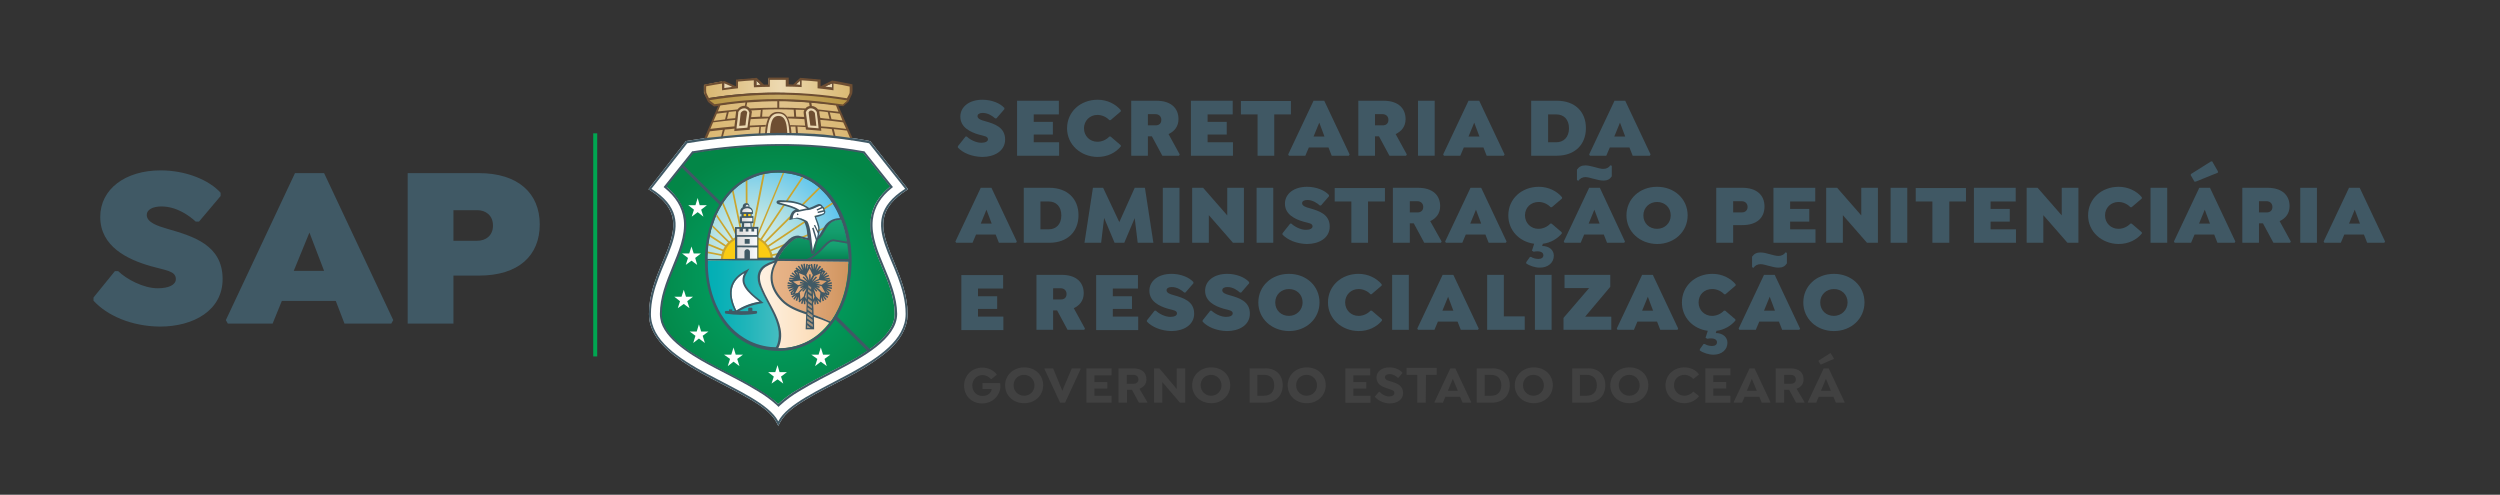<?xml version="1.0" encoding="utf-8"?>
<!-- Generator: Adobe Illustrator 27.3.0, SVG Export Plug-In . SVG Version: 6.00 Build 0)  -->
<svg version="1.1" id="Layer_1" xmlns="http://www.w3.org/2000/svg" xmlns:xlink="http://www.w3.org/1999/xlink" x="0px" y="0px"
	 viewBox="0 0 1005.1 198.9" style="enable-background:new 0 0 1005.1 198.9;" xml:space="preserve">
<rect x="0" y="0" width="1005.1" height="198.9" fill="#333333" stroke="none"/>
<style type="text/css">
	.st0{fill:#FFFFFF;}
	.st1{fill-rule:evenodd;clip-rule:evenodd;fill:#EAD7B1;}
	.st2{clip-path:url(#SVGID_00000035504882179002934640000011641228692147628971_);}
	.st3{fill:url(#SVGID_00000137841524116025513410000004796534492690073256_);}
	.st4{clip-path:url(#SVGID_00000084490295692594683670000012144956484409174173_);}
	.st5{fill:url(#SVGID_00000142858078602267255860000014509746757439989891_);}
	.st6{clip-path:url(#SVGID_00000005229100719466937370000011222623990774409095_);}
	.st7{fill:url(#SVGID_00000016779838187665384950000004038511245049665672_);}
	.st8{clip-path:url(#SVGID_00000044152892612671985440000015933007397873453480_);}
	.st9{clip-path:url(#SVGID_00000109727029865815446480000008236393419726546072_);}
	.st10{fill:url(#SVGID_00000064327613524354777950000016246929746901024649_);}
	.st11{fill:none;}
	.st12{fill-rule:evenodd;clip-rule:evenodd;fill:#FFFFFF;}
	.st13{clip-path:url(#SVGID_00000031175076497675577520000001167862550004035509_);}
	.st14{fill:url(#SVGID_00000081613068257620789900000001731188417551420807_);}
	.st15{fill-rule:evenodd;clip-rule:evenodd;fill:#CAA52E;}
	.st16{fill-rule:evenodd;clip-rule:evenodd;fill:#FACB13;}
	.st17{clip-path:url(#SVGID_00000142868404184593951310000000860638521153971359_);}
	.st18{clip-path:url(#SVGID_00000170260971206926598800000008980339447800858543_);}
	.st19{fill:url(#SVGID_00000028299401365226251740000012540887716282133912_);}
	.st20{clip-path:url(#SVGID_00000108310976823289989410000003849738799179119518_);}
	.st21{clip-path:url(#SVGID_00000153687488943785224400000018308148453138490279_);}
	.st22{fill:url(#SVGID_00000137850173660689415390000001321136052794329018_);}
	.st23{clip-path:url(#SVGID_00000095302304527592344840000005275408941424082102_);}
	.st24{fill:url(#SVGID_00000013913469455843066190000005592277462564394412_);}
	.st25{clip-path:url(#SVGID_00000158713462883227476880000005065493542302461853_);}
	.st26{clip-path:url(#SVGID_00000178168546847224093830000005627563574703395232_);}
	.st27{fill:url(#SVGID_00000142858434995622438740000017991394681169176228_);}
	.st28{clip-path:url(#SVGID_00000125597885723636394380000015520238971043843718_);}
	.st29{fill:url(#SVGID_00000085951922662939848160000018103192722216543885_);}
	.st30{fill:#FACB13;}
	.st31{fill-rule:evenodd;clip-rule:evenodd;fill:#AB9276;}
	.st32{fill:url(#SVGID_00000164487395499511364580000015195694665427254930_);}
	.st33{fill:url(#SVGID_00000164483339751291330770000010726773944313120166_);}
	.st34{fill:#6E4E32;}
	.st35{fill:#405965;}
	.st36{fill:#00A651;}
	.st37{fill:#414141;}
	.st38{fill:#405864;}
</style>
<path class="st0" d="M355.2,88.9c0.6-5.6,4.6-9.4,9.1-12.3l0.8-0.5l-15.2-19.3l-0.3-0.1c-1.8-0.4-3.6-0.7-5.5-1
	c-5.5-0.8-9.5-1.2-12.9-1.6l-2.8-0.2h-0.1l-0.9-0.1h-0.2H327c-2.1-0.1-4.2-0.2-6.3-0.3l0,0h-0.8h-0.6c-7.7-0.2-14.5,0.1-19.3,0.4
	l0,0c-1.7,0.1-12.5,1.2-14.5,1.4h-0.3c-2.5,0.3-7.5,1.1-9.4,1.4l-15.1,19.4l0.8,0.5c4.6,2.9,8.5,6.7,9.1,12.3
	c0.6,5.6-2.3,11.8-4.4,16.8c-2.8,6.7-5.3,13.2-5.3,20.5c0,1.6,0.2,3.1,0.7,4.6c1.5,4.9,5.3,8.8,9.2,11.9c4.7,3.6,9.8,6.7,15.1,9.4
	c5.4,2.9,11,5.6,16.2,8.7c3.5,2.1,8.1,5.2,10,8.9l0.8,1.5l0.8-1.5c1.9-3.7,6.5-6.8,10-8.9c5.2-3.2,10.8-5.9,16.2-8.7
	c5.3-2.7,10.4-5.8,15.1-9.4c4-3.1,7.7-7,9.2-11.9c0.5-1.5,0.7-3.1,0.7-4.6c0-7.3-2.6-13.9-5.3-20.5
	C357.6,100.7,354.6,94.4,355.2,88.9z"/>
<polygon class="st1" points="331.5,34.8 334.6,35.3 334.6,33.5 "/>
<polygon class="st1" points="304.1,32.4 304.1,34.2 305.9,34.1 "/>
<polygon class="st1" points="319.9,34 321.7,34.2 321.7,32.4 "/>
<g>
	<g>
		<defs>
			<path id="SVGID_1_" d="M341.9,34.2l-1.1-0.2c-1.8-0.4-3.7-0.7-5.5-1c-0.1,0-0.2,0-0.3,0.1c-0.1,0.1-0.1,0.1-0.1,0.2v1.4v0.8
				c-1.5-0.2-2.9-0.4-4.4-0.5l-1.2-0.1v-2.3c0-0.2-0.2-0.4-0.4-0.4c-2.1-0.2-4.3-0.4-6.5-0.5c-0.1,0-0.2,0-0.3,0.1
				c-0.1,0.1-0.1,0.2-0.1,0.3v2.4c-1.9-0.1-3.8-0.1-5.8-0.2v-2.5c0-0.2-0.2-0.4-0.4-0.4h-2.7h-3.8c-0.2,0-0.4,0.2-0.4,0.4v2.4
				c-1.9,0-3.8,0.1-5.8,0.2v-2.3c0-0.1,0-0.2-0.1-0.3s-0.2-0.1-0.3-0.1c-2.1,0.1-4.3,0.3-6.5,0.5c-0.2,0-0.3,0.2-0.3,0.3v2.4
				c-2,0.2-3.6,0.4-5.5,0.7v-2.4c0-0.1,0-0.2-0.1-0.3c-0.1-0.1-0.2-0.1-0.3-0.1c-1.4,0.2-2.9,0.5-4.3,0.8l-2.4,0.5
				c-0.2,0-0.3,0.2-0.3,0.3v2.7c0,0.1,0,0.1,0,0.2c0.4,0.7,0.7,1.4,1.1,2c0.1,0.1,0.2,0.2,0.3,0.2s0.1,0,0.2,0
				c9-1.5,18.1-2.2,27.1-2.2c9.1,0,18.1,1.1,28.8,2.7h0.1c0.2,0,0.3-0.2,0.4-0.4v-0.3l0.9-1.6l0.2-0.4c0-0.1,0-0.1,0-0.2v-2.5
				C342.2,34.4,342.1,34.3,341.9,34.2z"/>
		</defs>
		<clipPath id="SVGID_00000002348035326563725820000012490721325247137667_">
			<use xlink:href="#SVGID_1_"  style="overflow:visible;"/>
		</clipPath>
		<g style="clip-path:url(#SVGID_00000002348035326563725820000012490721325247137667_);">
			
				<linearGradient id="SVGID_00000098928081661546260360000018399487015274742177_" gradientUnits="userSpaceOnUse" x1="281.449" y1="834.059" x2="345.149" y2="834.059" gradientTransform="matrix(1 0 0 1 0 -798.677)">
				<stop  offset="0" style="stop-color:#D8B56D"/>
				<stop  offset="0.51" style="stop-color:#EDD9B1"/>
				<stop  offset="0.53" style="stop-color:#ECD8AF"/>
				<stop  offset="1" style="stop-color:#D8B56B"/>
			</linearGradient>
			
				<rect x="281.4" y="29.2" style="fill:url(#SVGID_00000098928081661546260360000018399487015274742177_);" width="63.7" height="12.4"/>
		</g>
	</g>
</g>
<g>
	<g>
		<defs>
			<path id="SVGID_00000106138334761733780000000017606126540733517997_" d="M284.5,40c9.7-1.6,19.4-2.4,29.2-2.4
				c9.2,0,18.3,0.8,27.3,2.4l-0.5,0.8l-1.8,1.6c-8.7-1.3-17.5-2-26.3-2.2c-8.5,0.1-17,0.9-25.5,2.2L284.5,40z"/>
		</defs>
		<clipPath id="SVGID_00000000930356983904464130000003620278489858834067_">
			<use xlink:href="#SVGID_00000106138334761733780000000017606126540733517997_"  style="overflow:visible;"/>
		</clipPath>
		<g style="clip-path:url(#SVGID_00000000930356983904464130000003620278489858834067_);">
			
				<linearGradient id="SVGID_00000183214935940428390880000008565824468108490906_" gradientUnits="userSpaceOnUse" x1="284.249" y1="838.459" x2="341.449" y2="838.459" gradientTransform="matrix(1 0 0 1 0 -798.677)">
				<stop  offset="0" style="stop-color:#B79644"/>
				<stop  offset="0.51" style="stop-color:#C7A865"/>
				<stop  offset="1" style="stop-color:#B89642"/>
			</linearGradient>
			
				<rect x="284.2" y="37.2" style="fill:url(#SVGID_00000183214935940428390880000008565824468108490906_);" width="57.2" height="5.2"/>
		</g>
	</g>
</g>
<g>
	<g>
		<defs>
			<path id="SVGID_00000053503105639137436980000008182053712961484978_" d="M283.3,56.3c0,0,14.7-1.7,30.4-2.1
				c9.7-0.2,19.4,0.5,28.9,2.2c0,0.1-6.2-14.2-6.2-14.2s-10.4-1.3-22.9-1.7c-8.2-0.1-16.4,0.5-24.4,1.8L283.3,56.3z"/>
		</defs>
		<clipPath id="SVGID_00000131326894846409433940000000961000300179147690_">
			<use xlink:href="#SVGID_00000053503105639137436980000008182053712961484978_"  style="overflow:visible;"/>
		</clipPath>
		<g style="clip-path:url(#SVGID_00000131326894846409433940000000961000300179147690_);">
			
				<linearGradient id="SVGID_00000058583363922976082320000009904788256580010128_" gradientUnits="userSpaceOnUse" x1="283.049" y1="847.159" x2="343.249" y2="847.159" gradientTransform="matrix(1 0 0 1 0 -798.677)">
				<stop  offset="0" style="stop-color:#DBB872"/>
				<stop  offset="0.51" style="stop-color:#E0C28B"/>
				<stop  offset="1" style="stop-color:#DBB872"/>
			</linearGradient>
			
				<rect x="283" y="40.1" style="fill:url(#SVGID_00000058583363922976082320000009904788256580010128_);" width="60.2" height="16.8"/>
		</g>
	</g>
</g>
<path class="st1" d="M316.9,54l-8.8,0.1c0.1-1.7,0.2-3.4,0.6-5c0.4-1.3,1.1-2.4,2.2-3.2c0.9-0.6,2.1-0.8,3.2-0.5
	c1.1,0.4,2,1.1,2.5,2.1c0.6,1.1,1,2.3,1.2,3.6c0.1,0.9,0.1,1.9,0,2.8L316.9,54z"/>
<path class="st1" d="M326.1,43.1c-1.4,0.1-2.7,1-2.6,2.1c0.1,1.1,0.8,6.5,0.8,6.5l5.7,0.4l-1-7.3C329,44.8,327.5,43,326.1,43.1z"/>
<g>
	<g>
		<defs>
			<path id="SVGID_00000168799612123760397740000011055975282614767291_" d="M278.5,61.4l-10.8,13.5c4.1,3.4,7.2,7.7,7.8,13.3
				c0.8,6.6-2.2,13.3-4.7,19.4s-5,12.1-5,18.7c0,1.1,0.2,2.1,0.5,3.1c2.5,8,15,14.6,21.9,18.3c5.5,2.9,11.2,5.7,16.5,8.9
				c2.9,1.7,5.7,3.6,8.2,5.8c2.4-2.2,5.1-4.2,7.9-5.8c5.3-3.2,11-6,16.5-8.9c7.5-4,22.4-11.6,22.4-21.4c0-6.6-2.5-12.7-5-18.7
				s-5.4-12.7-4.6-19.4c0.6-5.6,3.7-9.8,7.8-13.2L347,61.3c-10.9-2-22-2.9-33.1-2.9C302,58.5,290.2,59.5,278.5,61.4"/>
		</defs>
		<clipPath id="SVGID_00000121985931473475442350000005781340619460828546_">
			<use xlink:href="#SVGID_00000168799612123760397740000011055975282614767291_"  style="overflow:visible;"/>
		</clipPath>
		<g style="clip-path:url(#SVGID_00000121985931473475442350000005781340619460828546_);">
			<g>
				<g>
					<defs>
						<rect id="SVGID_00000169535864300033314010000014446519971841961648_" x="263.5" y="56.3" width="99.5" height="108.6"/>
					</defs>
					<clipPath id="SVGID_00000042699535069881170140000018046242691000836281_">
						<use xlink:href="#SVGID_00000169535864300033314010000014446519971841961648_"  style="overflow:visible;"/>
					</clipPath>
					<g style="clip-path:url(#SVGID_00000042699535069881170140000018046242691000836281_);">
						
							<radialGradient id="SVGID_00000052818215931887395160000000451527367709384067_" cx="310.281" cy="910.359" r="52.82" gradientTransform="matrix(1.01 0 0 1 -1.079 -798.677)" gradientUnits="userSpaceOnUse">
							<stop  offset="0" style="stop-color:#01A668"/>
							<stop  offset="0.39" style="stop-color:#029D5F"/>
							<stop  offset="1" style="stop-color:#038647"/>
						</radialGradient>
						
							<rect x="262.6" y="56.3" style="fill:url(#SVGID_00000052818215931887395160000000451527367709384067_);" width="101.6" height="110.8"/>
					</g>
				</g>
			</g>
		</g>
	</g>
</g>
<path class="st11" d="M278.5,61.4l-10.8,13.5c4.1,3.4,7.2,7.7,7.8,13.3c0.8,6.6-2.2,13.3-4.7,19.4s-5,12.1-5,18.7
	c0,1.1,0.2,2.1,0.5,3.1c2.5,8,15,14.6,21.9,18.3c5.5,2.9,11.2,5.7,16.5,8.9c2.9,1.7,5.5,3.7,8,5.9c2.5-2.3,5.1-4.2,8-5.9
	c5.3-3.2,11-6,16.5-8.9c7.5-4,22.4-11.6,22.4-21.4c0-6.6-2.5-12.7-5-18.7s-5.4-12.7-4.7-19.4c0.6-5.6,3.8-9.8,7.9-13.2L347,61.3
	c-10.9-2-22-2.9-33.1-2.9C302,58.5,290.2,59.5,278.5,61.4"/>
<polygon class="st12" points="280.5,79.6 279.6,82.5 276.7,82.5 279,84.3 278.1,87.1 280.5,85.3 282.8,87.1 281.9,84.3 284.2,82.5 
	281.3,82.5 "/>
<polygon class="st11" points="280.5,79.6 279.6,82.5 276.7,82.5 279,84.3 278.1,87.1 280.5,85.3 282.8,87.1 281.9,84.3 284.2,82.5 
	281.3,82.5 "/>
<polygon class="st12" points="278,99.1 277.1,101.9 274.2,101.9 276.6,103.7 275.7,106.5 278,104.8 280.3,106.5 279.5,103.7 
	281.8,101.9 278.9,101.9 "/>
<polygon class="st11" points="278,99.1 277.1,101.9 274.2,101.9 276.6,103.7 275.7,106.5 278,104.8 280.3,106.5 279.5,103.7 
	281.8,101.9 278.9,101.9 "/>
<polygon class="st12" points="274.9,116.5 274,119.3 271.1,119.3 273.4,121.1 272.5,123.9 274.9,122.2 277.2,123.9 276.3,121.1 
	278.6,119.3 275.8,119.3 "/>
<polygon class="st11" points="274.9,116.5 274,119.3 271.1,119.3 273.4,121.1 272.5,123.9 274.9,122.2 277.2,123.9 276.3,121.1 
	278.6,119.3 275.8,119.3 "/>
<polygon class="st12" points="312.6,146.8 311.7,149.6 308.8,149.6 311.1,151.4 310.2,154.2 312.6,152.5 314.9,154.2 314,151.4 
	316.4,149.6 313.4,149.6 "/>
<polygon class="st11" points="312.6,146.8 311.7,149.6 308.8,149.6 311.1,151.4 310.2,154.2 312.6,152.5 314.9,154.2 314,151.4 
	316.4,149.6 313.4,149.6 "/>
<polygon class="st12" points="330,139.7 329.1,142.6 326.2,142.6 328.6,144.3 327.7,147.2 330,145.4 332.4,147.2 331.5,144.3 
	333.8,142.6 330.9,142.6 "/>
<polygon class="st11" points="330,139.7 329.1,142.6 326.2,142.6 328.6,144.3 327.7,147.2 330,145.4 332.4,147.2 331.5,144.3 
	333.8,142.6 330.9,142.6 "/>
<polygon class="st12" points="294.9,139.7 295.8,142.6 298.7,142.6 296.4,144.3 297.3,147.2 294.9,145.4 292.6,147.2 293.5,144.3 
	291.1,142.6 294,142.6 "/>
<polygon class="st11" points="294.9,139.7 295.8,142.6 298.7,142.6 296.4,144.3 297.3,147.2 294.9,145.4 292.6,147.2 293.5,144.3 
	291.1,142.6 294,142.6 "/>
<polygon class="st12" points="281,130.4 281.9,133.3 284.8,133.3 282.5,135 283.4,137.9 281,136.1 278.7,137.9 279.6,135 
	277.3,133.3 280.1,133.3 "/>
<polygon class="st11" points="281,130.4 281.9,133.3 284.8,133.3 282.5,135 283.4,137.9 281,136.1 278.7,137.9 279.6,135 
	277.3,133.3 280.1,133.3 "/>
<g>
	<g>
		<defs>
			<path id="SVGID_00000173128510102334085970000002720093097022930852_" d="M284.3,106.1h56.8c0.5-18.1-9-36.7-28.4-36.7
				S283.9,88,284.3,106.1"/>
		</defs>
		<clipPath id="SVGID_00000173153165330771738120000010594101062034122158_">
			<use xlink:href="#SVGID_00000173128510102334085970000002720093097022930852_"  style="overflow:visible;"/>
		</clipPath>
		<g style="clip-path:url(#SVGID_00000173153165330771738120000010594101062034122158_);">
			
				<radialGradient id="SVGID_00000062885001847844354970000014758568687846578109_" cx="300.371" cy="899.159" r="38.126" gradientTransform="matrix(1.01 0 0 1 -1.079 -798.677)" gradientUnits="userSpaceOnUse">
				<stop  offset="0" style="stop-color:#E0F0E0"/>
				<stop  offset="0.14" style="stop-color:#D7EDE1"/>
				<stop  offset="0.37" style="stop-color:#BEE5E3"/>
				<stop  offset="0.65" style="stop-color:#96D7E7"/>
				<stop  offset="0.99" style="stop-color:#5EC5ED"/>
				<stop  offset="1" style="stop-color:#5CC4ED"/>
			</radialGradient>
			
				<rect x="259.5" y="68.2" style="fill:url(#SVGID_00000062885001847844354970000014758568687846578109_);" width="87.5" height="64.6"/>
		</g>
	</g>
</g>
<path class="st15" d="M284.3,104.2h16v0.7h-16v-0.2l0,0C284.3,104.6,284.3,104.4,284.3,104.2"/>
<path class="st11" d="M284.3,104.2h16v0.7h-16v-0.2l0,0C284.3,104.6,284.3,104.4,284.3,104.2z"/>
<path class="st15" d="M284.5,101.1l15.9,3.1l-0.1,0.7l-15.8-3.1C284.4,101.5,284.4,101.3,284.5,101.1"/>
<path class="st11" d="M284.5,101.1l15.9,3.1l-0.1,0.7l-15.8-3.1C284.4,101.6,284.5,101.3,284.5,101.1z"/>
<path class="st15" d="M284.8,97.9l15.6,6.4l-0.3,0.6l-15.5-6.3C284.7,98.4,284.8,98.1,284.8,97.9"/>
<path class="st11" d="M284.8,97.9l15.6,6.4l-0.3,0.6l-15.5-6.3C284.8,98.4,284.8,98.1,284.8,97.9z"/>
<path class="st15" d="M285.5,94.4l15.1,9.9l-0.4,0.6l-14.9-9.8C285.3,94.9,285.4,94.6,285.5,94.4"/>
<path class="st11" d="M285.5,94.4l15.1,9.9l-0.4,0.6l-14.9-9.8C285.3,94.9,285.4,94.6,285.5,94.4z"/>
<path class="st15" d="M286.5,90.5l14.1,13.8l-0.5,0.5l-13.8-13.6L286.5,90.5"/>
<path class="st11" d="M286.5,90.5l14.1,13.8l-0.5,0.5l-13.8-13.6L286.5,90.5z"/>
<path class="st15" d="M288.2,86.2l12.4,18.3l-0.6,0.4l-12.1-18L288.2,86.2"/>
<path class="st11" d="M288.2,86.2l12.4,18.3l-0.6,0.4l-12.1-18L288.2,86.2z"/>
<path class="st15" d="M290.8,81.3l9.8,23.2l-0.6,0.3l-9.6-22.7C290.5,81.8,290.7,81.6,290.8,81.3"/>
<path class="st11" d="M290.8,81.3l9.8,23.2l-0.6,0.3l-9.6-22.7C290.5,81.8,290.7,81.6,290.8,81.3z"/>
<path class="st15" d="M294.9,76.4l5.8,28.1l-0.7,0.1l-5.7-27.7C294.5,76.8,294.7,76.6,294.9,76.4"/>
<path class="st11" d="M294.9,76.4l5.8,28.1l-0.7,0.1l-5.7-27.7C294.5,76.8,294.7,76.6,294.9,76.4z"/>
<path class="st15" d="M300.5,72.3l0.1,32.4h-0.7l-0.1-32L300.5,72.3"/>
<path class="st11" d="M300.5,72.3l0.1,32.4h-0.7l-0.1-32L300.5,72.3z"/>
<path class="st15" d="M307.5,69.8l-6.9,34.9l-0.7-0.1l6.8-34.6L307.5,69.8"/>
<path class="st11" d="M307.5,69.8l-6.9,34.9l-0.7-0.1l6.8-34.6L307.5,69.8z"/>
<path class="st15" d="M315.3,69.5l-14.6,35.3l-0.6-0.2l14.6-35.1H315.3"/>
<path class="st11" d="M315.3,69.5l-14.6,35.3l-0.6-0.2l14.6-35.1H315.3z"/>
<path class="st15" d="M323,71.4l-22.4,33.5l-0.6-0.4l22.4-33.4L323,71.4"/>
<path class="st11" d="M323,71.4l-22.4,33.5l-0.6-0.4l22.4-33.4L323,71.4z"/>
<path class="st15" d="M329.8,75.7l-29.3,29.2l-0.5-0.5l29.3-29.2C329.5,75.4,329.6,75.5,329.8,75.7"/>
<path class="st11" d="M329.8,75.7l-29.3,29.2l-0.5-0.5l29.3-29.2C329.5,75.4,329.6,75.5,329.8,75.7z"/>
<path class="st15" d="M335,81.9L300.5,105l-0.4-0.6l34.6-23.1C334.8,81.5,334.9,81.7,335,81.9"/>
<path class="st11" d="M335,81.9L300.5,105l-0.4-0.6l34.6-23.1C334.8,81.5,334.9,81.7,335,81.9z"/>
<path class="st15" d="M338.5,89.1L300.4,105l-0.3-0.6l38.2-15.9C338.3,88.7,338.4,88.9,338.5,89.1"/>
<path class="st11" d="M338.5,89.1L300.4,105l-0.3-0.6l38.2-15.9C338.3,88.7,338.4,88.9,338.5,89.1z"/>
<path class="st15" d="M340.5,96.8l-40.2,8.2l-0.1-0.7l40.2-8.2C340.4,96.4,340.4,96.6,340.5,96.8"/>
<path class="st11" d="M340.5,96.8l-40.2,8.2l-0.1-0.7l40.2-8.2C340.4,96.4,340.4,96.6,340.5,96.8z"/>
<path class="st15" d="M341.1,104.7l-40.9,0.3v-0.7l40.9-0.3V104.7"/>
<path class="st11" d="M341.1,104.7l-40.9,0.3v-0.7l40.9-0.3V104.7z"/>
<path class="st15" d="M300.3,94.4c5.7,0,10.4,4.6,10.5,10.3h-21C289.8,98.9,294.5,94.3,300.3,94.4L300.3,94.4"/>
<path class="st16" d="M300.3,95.3c5.2-0.1,9.5,4,9.6,9.2h-19.2C290.8,99.3,295.1,95.1,300.3,95.3"/>
<g>
	<g>
		<defs>
			<path id="SVGID_00000071520923635118749920000016412738843334322360_" d="M284.3,104.9c0,1.3,0.1,2.7,0.2,4
				c6.6,0.2,15-0.2,15.2,1.1c0,0.2,0.4,0.1,0.7,0s0.6-0.2,0.4,0c-3,3.3,0.7,9.1,4.5,12c11.8,9.2,7.5,14.3-2.1,16.4
				c3,1.1,6.2,1.7,9.4,1.7c10.9,0,18.7-5.9,23.3-14.2c-7.1-2.8-19.1-4.3-21.9-10.6c-0.9-2.1,4.7-6,5.6-7.7c1.7-3.3-9.4-2.6-9.1-2.8
				l-26.2-0.1C284.6,104.7,284.5,104.7,284.3,104.9"/>
		</defs>
		<clipPath id="SVGID_00000113349935806153608220000006841447557830283176_">
			<use xlink:href="#SVGID_00000071520923635118749920000016412738843334322360_"  style="overflow:visible;"/>
		</clipPath>
		<g style="clip-path:url(#SVGID_00000113349935806153608220000006841447557830283176_);">
			<g>
				<g>
					<defs>
						<rect id="SVGID_00000105402183521796273420000001531018667927723141_" x="281.7" y="103" width="56.9" height="39.4"/>
					</defs>
					<clipPath id="SVGID_00000072261643633780449140000002953135802820238742_">
						<use xlink:href="#SVGID_00000105402183521796273420000001531018667927723141_"  style="overflow:visible;"/>
					</clipPath>
					<g style="clip-path:url(#SVGID_00000072261643633780449140000002953135802820238742_);">
						
							<linearGradient id="SVGID_00000094585359182187239360000001981062298069375383_" gradientUnits="userSpaceOnUse" x1="282.149" y1="924.959" x2="337.649" y2="924.959" gradientTransform="matrix(1 0 0 1 0 -798.677)">
							<stop  offset="0" style="stop-color:#FFFFFF"/>
							<stop  offset="0.18" style="stop-color:#FFFBF6"/>
							<stop  offset="0.48" style="stop-color:#FEEFDD"/>
							<stop  offset="0.86" style="stop-color:#FCDBB5"/>
							<stop  offset="1" style="stop-color:#FBD3A4"/>
						</linearGradient>
						
							<rect x="282.1" y="103.2" style="fill:url(#SVGID_00000094585359182187239360000001981062298069375383_);" width="55.5" height="46.2"/>
					</g>
				</g>
			</g>
		</g>
	</g>
</g>
<g>
	<g>
		<defs>
			<path id="SVGID_00000038404029315695159290000004398191821723352242_" d="M284.3,104.5c-1.5,7.8,1.9,19.8,9,27.4
				c5.8,6.2,14,8.8,17.4,8.4c0.7-0.1,1.2,0.2,1.5-0.2c7.3-13.7-19.3-29.1-0.4-35.2c3.5-1.1-19.3-0.2-27.4-0.2"/>
		</defs>
		<clipPath id="SVGID_00000129190990123440319580000000768993162990744743_">
			<use xlink:href="#SVGID_00000038404029315695159290000004398191821723352242_"  style="overflow:visible;"/>
		</clipPath>
		<g style="clip-path:url(#SVGID_00000129190990123440319580000000768993162990744743_);">
			<g>
				<g>
					<defs>
						<rect id="SVGID_00000007429925251730879020000003272717134375196579_" x="281.7" y="103.1" width="39.4" height="39.4"/>
					</defs>
					<clipPath id="SVGID_00000010305901371733990450000001514404751163258273_">
						<use xlink:href="#SVGID_00000007429925251730879020000003272717134375196579_"  style="overflow:visible;"/>
					</clipPath>
					<g style="clip-path:url(#SVGID_00000010305901371733990450000001514404751163258273_);">
						
							<linearGradient id="SVGID_00000008139134204344873770000010141238564161116309_" gradientUnits="userSpaceOnUse" x1="283.449" y1="920.859" x2="320.809" y2="920.859" gradientTransform="matrix(1 0 0 1 0 -798.677)">
							<stop  offset="0" style="stop-color:#00AEB4"/>
							<stop  offset="0.18" style="stop-color:#09B0B6"/>
							<stop  offset="0.47" style="stop-color:#22B5BA"/>
							<stop  offset="0.84" style="stop-color:#4ABEC2"/>
							<stop  offset="1" style="stop-color:#5EC2C6"/>
						</linearGradient>
						
							<rect x="283.4" y="104.1" style="fill:url(#SVGID_00000008139134204344873770000010141238564161116309_);" width="37.4" height="36.2"/>
					</g>
				</g>
			</g>
			<path class="st11" d="M312.1,140.5L312.1,140.5c-8.5-0.1-16.4-4.4-21.1-11.5c-4.5-6.4-7-15.1-7-24.2c0-0.2,0.2-0.4,0.4-0.4l0,0
				h27.3c0.2,0,0.3,0.1,0.4,0.3c0,0.2-0.1,0.3-0.2,0.4c-3.5,1.1-5.6,2.5-6.4,4.5c-1.3,3.2,1,7.5,3.4,12c3.2,5.9,6.8,12.6,3.6,18.7
				C312.4,140.4,312.2,140.5,312.1,140.5z M284.7,105.1c0.1,16.3,8.6,34,27.2,34.6c2.8-5.8-0.6-12.2-3.7-17.9
				c-2.5-4.7-4.9-9.1-3.5-12.6c0.7-1.7,2.3-3.1,4.9-4.2L284.7,105.1L284.7,105.1z"/>
		</g>
	</g>
</g>
<g>
	<g>
		<defs>
			<path id="SVGID_00000083068403789828205280000004543198703965384346_" d="M337.7,88.3c-6.7,0.1-6.1,7.9-10.7,8.4
				c-1.1,0.1-3.8-0.8-5.7-1.1c-2.6-0.4-7.7,5.8-8.8,9.1h28.7c0-5.6-1-11.1-2.9-16.3C338.1,88.4,337.9,88.4,337.7,88.3L337.7,88.3z"
				/>
		</defs>
		<clipPath id="SVGID_00000089553636667554152650000016490293180500405892_">
			<use xlink:href="#SVGID_00000083068403789828205280000004543198703965384346_"  style="overflow:visible;"/>
		</clipPath>
		<g style="clip-path:url(#SVGID_00000089553636667554152650000016490293180500405892_);">
			
				<linearGradient id="SVGID_00000010278207308754544010000005149389249933388966_" gradientUnits="userSpaceOnUse" x1="326.999" y1="885.909" x2="326.999" y2="903.269" gradientTransform="matrix(1 0 0 1 0 -798.677)">
				<stop  offset="0" style="stop-color:#19A576"/>
				<stop  offset="0.33" style="stop-color:#149D6D"/>
				<stop  offset="0.87" style="stop-color:#068654"/>
				<stop  offset="1" style="stop-color:#027F4D"/>
			</linearGradient>
			
				<rect x="311.7" y="87.2" style="fill:url(#SVGID_00000010278207308754544010000005149389249933388966_);" width="30.5" height="17.4"/>
		</g>
	</g>
</g>
<path class="st12" d="M296.1,125c-3.8-7.7-1.8-12.4,3.4-15.4c-2.4,4.2,1.1,7.8,6.1,11.7c-3.3,0.5-6.5,1.7-9.4,3.6L296.1,125z"/>
<g>
	<g>
		<defs>
			<path id="SVGID_00000088120866835704527230000011667176275656144000_" d="M314.4,120.5c4.7,4.9,13.2,5.5,19.5,8.8
				c4.8-6.6,7.2-15.4,7.2-24.2l-28.6-0.3C310,108.7,308.6,114.4,314.4,120.5"/>
		</defs>
		<clipPath id="SVGID_00000165200225857890752160000011780993151232329401_">
			<use xlink:href="#SVGID_00000088120866835704527230000011667176275656144000_"  style="overflow:visible;"/>
		</clipPath>
		<g style="clip-path:url(#SVGID_00000165200225857890752160000011780993151232329401_);">
			<g>
				<g>
					<defs>
						<rect id="SVGID_00000156584815029915782130000011317788118541743755_" x="306.2" y="103.8" width="39.1" height="28"/>
					</defs>
					<clipPath id="SVGID_00000131349725290486831600000006694211274011939000_">
						<use xlink:href="#SVGID_00000156584815029915782130000011317788118541743755_"  style="overflow:visible;"/>
					</clipPath>
					<g style="clip-path:url(#SVGID_00000131349725290486831600000006694211274011939000_);">
						
							<linearGradient id="SVGID_00000003795670015187235710000002066739641866614710_" gradientUnits="userSpaceOnUse" x1="307.949" y1="917.409" x2="341.789" y2="917.409" gradientTransform="matrix(1 0 0 1 0 -798.677)">
							<stop  offset="0" style="stop-color:#E9B68B"/>
							<stop  offset="0.3" style="stop-color:#E4AF82"/>
							<stop  offset="0.8" style="stop-color:#D69C69"/>
							<stop  offset="1" style="stop-color:#CF935D"/>
						</linearGradient>
						
							<rect x="307.9" y="104.1" style="fill:url(#SVGID_00000003795670015187235710000002066739641866614710_);" width="33.8" height="29.3"/>
					</g>
				</g>
			</g>
		</g>
	</g>
</g>
<g>
	<g>
		<defs>
			<path id="SVGID_00000013888139301522785340000014625018446380815488_" d="M326,104.1h15.1c0-2.1-0.2-4.2-0.5-6.2
				c-1.5-0.2-3.7-0.7-5.3-0.9c-0.1,0-0.2,0-0.3,0C332.5,97,330.9,101.1,326,104.1"/>
		</defs>
		<clipPath id="SVGID_00000106828894178136596380000001413628782756436670_">
			<use xlink:href="#SVGID_00000013888139301522785340000014625018446380815488_"  style="overflow:visible;"/>
		</clipPath>
		<g style="clip-path:url(#SVGID_00000106828894178136596380000001413628782756436670_);">
			
				<linearGradient id="SVGID_00000000199736615488249400000001920187740280891314_" gradientUnits="userSpaceOnUse" x1="335.099" y1="895.649" x2="335.099" y2="903.419" gradientTransform="matrix(1 0 0 1 0 -798.677)">
				<stop  offset="0" style="stop-color:#19A576"/>
				<stop  offset="0.33" style="stop-color:#149D6D"/>
				<stop  offset="0.87" style="stop-color:#068654"/>
				<stop  offset="1" style="stop-color:#027F4D"/>
			</linearGradient>
			
				<rect x="325.6" y="97" style="fill:url(#SVGID_00000000199736615488249400000001920187740280891314_);" width="18.9" height="7.8"/>
		</g>
	</g>
</g>
<rect x="298.3" y="85.6" class="st30" width="3.8" height="2"/>
<rect x="298.3" y="85.6" class="st11" width="3.8" height="2"/>
<path class="st12" d="M314,81.3c2.5-0.2,4.9,0.1,7.3,0.9c1.8,0.7,2.5,0.6,4.2,2.2L323,86c-2.5-2.8-5.7-3.3-9-4.2
	C312.5,81.3,312.6,81.3,314,81.3"/>
<path class="st12" d="M324.3,84.3c2,0.1,4.4-1.4,5.3-1.6c0.3-0.1,0.9,0.5,0.6,0.8c-0.5,0.3-1.1,0.5-1.6,0.8c0.6-0.3,1.2-0.6,1.8-0.8
	c0.5,0.1,0.8,0.9,0.6,1c0,0-1.6,0.4-2,0.6c0.6-0.3,1.3-0.5,2-0.6c0.3,0,0.6,0.8,0.2,1.1c-1.1,0.7-2.6,0.7-3.8,1.2
	c0.5,1.8,1.6,3.8,1.5,5.6c-0.1,2.8-1.6,5.5-2.1,8.2c-0.2,1-0.1,1.3-0.3,0.1c-0.6-3.5-0.9-9.6-2.5-11.9c-0.6-0.4-1.3-0.8-2-1.1
	c-0.6-0.2-1.3-0.2-1.9-0.2c-0.5,0.1-1.5,0.4-2,0.5c0.1-0.8,0.8-3.2,2.4-3L324.3,84.3z"/>
<path class="st31" d="M325,114.6l-0.1,0.9l1.2,0.9v-1L325,114.6L325,114.6z M324.5,130.8v0.9l0.1,0.1h1.2L324.5,130.8z M324.6,129
	v0.9l2.1,1.6v-1L324.6,129z M324.6,127.1v0.9l2,1.5v-1L324.6,127.1z M324.7,125.3v0.9l1.9,1.4v-1L324.7,125.3z M324.7,123.5v1
	l1.8,1.3v-1L324.7,123.5z M324.8,121.7v1l1.7,1.2v-1L324.8,121.7z M324.9,119.9v1l1.6,1.1v-1L324.9,119.9z M324.9,118.1v1l1.4,1v-1
	L324.9,118.1z M325,116.3l-0.1,1l1.4,1v-1L325,116.3z"/>
<path class="st11" d="M324.4,130.9v0.9l0.1,0.1h1.2L324.4,130.9z M324.4,129.1v0.9l2.1,1.6v-0.9L324.4,129.1z M324.5,127.3v0.9
	l2,1.5v-0.9L324.5,127.3z"/>
<linearGradient id="SVGID_00000048462489174014532900000014650230533958643383_" gradientUnits="userSpaceOnUse" x1="296.169" y1="896.559" x2="304.579" y2="896.559" gradientTransform="matrix(1 0 0 1 0 -798.677)">
	<stop  offset="0" style="stop-color:#DBDAD9"/>
	<stop  offset="0.35" style="stop-color:#E2E2E2"/>
	<stop  offset="0.92" style="stop-color:#F7F9FB"/>
	<stop  offset="1" style="stop-color:#FAFDFF"/>
</linearGradient>
<polygon style="fill:url(#SVGID_00000048462489174014532900000014650230533958643383_);" points="304.5,104.2 296.1,104.2 
	296.1,91.6 304.5,91.6 "/>
<linearGradient id="SVGID_00000147905835640669912860000015395419314162210965_" gradientUnits="userSpaceOnUse" x1="298.319" y1="885.459" x2="302.609" y2="885.459" gradientTransform="matrix(1 0 0 1 0 -798.677)">
	<stop  offset="0" style="stop-color:#DBDAD9"/>
	<stop  offset="0.35" style="stop-color:#E2E2E2"/>
	<stop  offset="0.92" style="stop-color:#F7F9FB"/>
	<stop  offset="1" style="stop-color:#FAFDFF"/>
</linearGradient>
<path style="fill:url(#SVGID_00000147905835640669912860000015395419314162210965_);" d="M301.9,91.4l-3.6-0.1l0.1-1.8l-0.2-0.2
	v-5.2c0.3-0.3,0.6-0.5,0.8-0.8c0.4-0.5,0.7-1.1,1.2-1.1c0.7,0,0.5,0.6,0.9,1.1s0.8,1,1.2,1.4l0.1,2.9l0.1,1.8l-0.8,0.2L301.9,91.4z"
	/>
<rect x="298.5" y="85.7" class="st30" width="3.4" height="1.6"/>
<path class="st1" d="M299.2,43c1.4,0.1,2.7,1,2.6,2.1c-0.1,1.1-0.8,6.5-0.8,6.5l-5.7,0.4l1-7.3C296.4,44.7,297.8,42.9,299.2,43z"/>
<path class="st34" d="M297.8,45.4c-0.2,2-0.4,3.3-0.6,5.2c1-0.1,1.7-0.1,2.5-0.2c0.2-1.9,0.4-3.3,0.7-5.3
	C299.9,44.1,298.6,44.2,297.8,45.4z"/>
<path class="st34" d="M328.2,50.6c-0.2-2-0.4-3.3-0.6-5.2c-0.8-1.2-2.1-1.3-2.5-0.2c0.2,1.9,0.4,3.3,0.7,5.3
	C326.4,50.5,327.2,50.5,328.2,50.6z"/>
<path class="st34" d="M316.5,53.8v-0.7l0,0c-0.2-2.5-0.4-6.5-3.5-6.5s-3.2,4.1-3.4,6.6l0,0v0.6H316.5z"/>
<path class="st34" d="M312.9,45.6c4.1,0,4.2,4.9,4.5,7.9v0.1v0.1h0.8v-0.2l0,0c-0.1-0.8-0.1-1.7-0.3-2.6h1.9l0.2,2.6l0,0l0.1,0.2
	h0.7v-0.2l0,0l-0.2-2.6l3.3,0.2l0.1,1l1.5,0.1c0.8,0.1,1.7,0.1,2.5,0.2l2.2,0.2l-0.1-1.1c1.4,0.1,2.9,0.2,4.3,0.4l0.7,2.7l0.1,0.4
	h0.7l-0.1-0.7l-0.6-2.4l5.3,0.6l1.1,2.6l0,0l0.1,0.2l0,0l0.1,0.2l0.9,0.1v-0.2l0,0l-5.7-13l2,0.3l2.1-1.8l1.5-3.2
	c0.2-1.2,0.2-2.5,0.1-3.8c-1.2-0.2-7.7-1.6-8.2-1.5l-4.6,2.3V32l-8.2-0.7l0,0l-2.8,2.7l-1.8-0.1v-2.7h-8.2V34h-1.8l-2.9-2.7
	l-8.3,0.7v2.7l-4.6-2.1c-0.5-0.1-7,1.2-8.2,1.4c-0.1,1.3-0.1,2.5,0.1,3.8c1.9,3.9,0.5,2.5,3.9,5l1.6-0.2l-5.6,13.2
	c0,0.1,0,0.1,0,0.1v0.2L284,56l0.1-0.2l0,0l1.3-3l0,0l5.2-0.6l-0.7,2.8v0.1l-0.1,0.5h0.7l0.3-1.3l0.6-2.2c1.3-0.1,2.6-0.2,3.9-0.4
	l-0.1,1l2.2-0.2c0.8-0.1,1.7-0.1,2.5-0.2l1.5-0.1l0.1-1c1.3-0.1,2.5-0.1,3.8-0.2l-0.2,2l-0.1,1h0.7v-0.3v-0.1l0,0l0.2-2.6l1.9-0.1
	l0.1-0.7l-6.5,0.3c0.1-0.9,0.2-1.8,0.4-2.6l7-0.3c-0.7,1.8-1.1,3.7-1.2,5.7l0,0l-0.1,0.7h0.8v-0.4l0,0
	C308.7,50.6,308.9,45.6,312.9,45.6z M323.8,43.6c-3.5-0.2-7-0.3-10.5-0.3v-2.6c4,0,8,0.2,12,0.5l0.2,1.4l-0.3,0.1
	C324.7,42.8,324.2,43.1,323.8,43.6L323.8,43.6z M323.1,45.4c0.1,0.5,0.1,1,0.2,1.6c-1.1,0-2.1-0.1-3.2-0.1l-0.2-2.8
	c1.2,0,2.3,0.1,3.5,0.1l-0.1,0.2l-0.2,0.5L323.1,45.4z M328.1,51.5c-0.8-0.1-1.7-0.1-2.5-0.2l-0.8-0.1l-0.1-0.7
	c-0.2-1.8-0.5-3.5-0.7-5.3v-0.1l0.1-0.2c0.2-0.6,0.8-1.1,1.4-1.3c1.1-0.2,2.2,0.3,2.8,1.3l0.1,0.2v0.2c0.2,1.8,0.5,3.5,0.6,5.2
	l0.1,1.1L328.1,51.5z M329.4,45.2v-0.5l0,0c1.1,0.1,2.2,0.2,3.4,0.4l0.7,2.7c-1.2-0.1-2.5-0.2-3.7-0.4
	C329.6,46.7,329.5,45.9,329.4,45.2L329.4,45.2z M340.2,51.8h-0.1c-3.3-0.4-6.6-0.8-10-1v-0.3c-0.1-0.8-0.2-1.5-0.3-2.3
	c3.1,0.2,6.2,0.6,9.2,1L340.2,51.8z M338.7,48.4h-0.1l-4.3-0.5l-0.7-2.7l4,0.5L338.7,48.4z M337.1,44.9H337l-8.1-0.9
	c-0.6-0.8-1.5-1.3-2.5-1.4l-0.2-1.3c3.3,0.3,6.6,0.7,9.9,1.1L337.1,44.9z M334.6,33.5v1.7c-1-0.1-2-0.3-2.9-0.4L334.6,33.5z
	 M321.7,32.4v1.7L320,34L321.7,32.4z M304.1,32.4l1.7,1.7l-1.7,0.1V32.4z M291.3,33.6l3,1.3l-3,0.4V33.6z M285,39.4
	c-1.3-2.6-1.1-1.6-1.1-4.7c2.1-0.4,4.3-0.8,6.4-1.1v2.7c2.1-0.3,4.3-0.6,6.4-0.8v-2.7c2.1-0.2,4.3-0.4,6.4-0.5v2.8
	c2.1-0.1,4.3-0.2,6.4-0.2v-2.8c2.1,0,4.3,0,6.4,0v2.7c2.1,0,4.3,0.1,6.4,0.2v-2.7c2.1,0.1,4.3,0.3,6.4,0.5v2.7
	c2.1,0.2,4.3,0.5,6.4,0.8v-2.7c2.2,0.3,4.3,0.7,6.5,1.2c0,3.1,0.3,2.1-1.1,4.7c-9.5-1.5-19.1-2.3-28.7-2.3C303,37.2,294,38,285,39.4
	L285,39.4z M287.3,41.9l-2.1-1.6c18.4-3,37.1-3,55.5,0.1l-1.8,1.6l-9.4-1.2C315.4,39.2,301.2,39.6,287.3,41.9z M289.6,42.4
	c3.4-0.5,6.7-0.9,10.1-1.2l-0.2,1.3c-1.2,0-2.3,0.5-3,1.5l-7.9,0.8L289.6,42.4z M288.2,45.7L288.2,45.7l4-0.5l-0.7,2.8l-4.6,0.6
	L288.2,45.7z M295.3,50.4v0.4c-3.2,0.3-6.5,0.6-9.7,1l1.1-2.6l0,0c2.9-0.4,5.9-0.7,8.9-1C295.5,49,295.4,49.7,295.3,50.4z
	 M295.9,45.2c-0.1,0.8-0.2,1.5-0.3,2.3l-3.3,0.3L293,45c1-0.1,1.9-0.2,2.9-0.3V45.2z M301.3,45.3c-0.2,1.8-0.5,3.5-0.7,5.3l-0.1,0.7
	l-0.8,0.1c-0.8,0.1-1.7,0.1-2.5,0.2l-1.1,0.1l0.1-1.1c0.2-1.8,0.5-3.5,0.6-5.2v-0.3l0.1-0.2c0.6-1,1.7-1.5,2.8-1.3
	c0.6,0.2,1.2,0.6,1.4,1.3l0.1,0.2L301.3,45.3z M301.5,43.6c-0.4-0.4-0.8-0.7-1.4-0.9l0.3-1.5c4-0.3,8-0.5,12.1-0.5v2.6
	C308.9,43.3,305.2,43.4,301.5,43.6L301.5,43.6z M305.6,46.9l-3.6,0.2l0.2-1.6l0.1-0.5l-0.2-0.5l-0.1-0.1c1.3-0.1,2.6-0.1,3.9-0.2
	L305.6,46.9z M306.4,46.9l0.2-2.8c4.2-0.2,8.4-0.2,12.5,0l0.2,2.8h-2.8c0.2,0.2,0.3,0.5,0.4,0.7l6.5,0.3c0.1,0.9,0.2,1.8,0.3,2.6
	l-6-0.2v0.3c-0.5-2.9-1.5-5.6-4.9-5.6c-1.5-0.1-2.9,0.7-3.6,1.9H306.4z"/>
<rect x="299.4" y="96.1" class="st35" width="2" height="1.9"/>
<path class="st35" d="M304.1,126.1c0.3-0.2,0.4-0.6,0.2-0.9c0-0.1-0.1-0.1-0.2-0.2h-1.6v-0.1v-0.8c0-0.2-0.2-0.4-0.4-0.4h-0.9
	c-0.2,0-0.4,0.2-0.4,0.4l0,0v1h-3.7c2.6-1.5,5.4-2.5,8.3-3l1.6-0.3l-1.2-1c-2.2-1.7-6.2-4.8-6.5-7.8c-0.1-1,0.2-1.9,0.7-2.8l1.3-2.3
	l-2.3,1.3c-6.6,3.7-6.6,9.7-3.6,15.8h-1v-0.6h-1.3v0.6h-1.4c-0.4,0.3-0.4,0.7,0,1.1C295.8,126.7,300,126.8,304.1,126.1z
	 M299.3,109.8c-2.4,4.2,1,7.6,6,11.5c-3.3,0.5-6.4,1.7-9.3,3.5C292.5,117.7,294.1,112.7,299.3,109.8L299.3,109.8z"/>
<path class="st35" d="M320.7,85.8c-0.2,0-0.3,0.2-0.3,0.4c0,0.2,0.1,0.3,0.3,0.3c0.2,0,0.3-0.2,0.3-0.4
	C321,86,320.9,85.9,320.7,85.8z"/>
<path class="st35" d="M355.2,88.9c0.6-5.6,4.6-9.4,9.1-12.3l0.8-0.5l-15.2-19.3l-0.3-0.1c-1.8-0.4-3.6-0.7-5.5-1
	c-5.5-0.8-9.5-1.2-12.9-1.6l-2.8-0.2h-0.1l-0.9-0.1h-0.2H327c-2.1-0.1-4.2-0.2-6.3-0.3l0,0h-0.8h-0.6c-7.7-0.2-14.5,0.1-19.3,0.4
	l0,0c-1.7,0.1-12.5,1.2-14.5,1.4h-0.3c-2.5,0.3-7.5,1.1-9.4,1.4l-15.1,19.4l0.8,0.5c4.6,2.9,8.5,6.7,9.1,12.3
	c0.6,5.6-2.3,11.8-4.4,16.8c-2.8,6.7-5.3,13.2-5.3,20.5c0,1.6,0.2,3.1,0.7,4.6c1.5,4.9,5.3,8.8,9.2,11.9c4.7,3.6,9.8,6.7,15.1,9.4
	c5.4,2.9,11,5.6,16.2,8.7c3.5,2.1,8.1,5.2,10,8.9l0.8,1.5l0.8-1.5c1.9-3.7,6.5-6.8,10-8.9c5.2-3.2,10.8-5.9,16.2-8.7
	c5.3-2.7,10.4-5.8,15.1-9.4c4-3.1,7.7-7,9.2-11.9c0.5-1.5,0.7-3.1,0.7-4.6c0-7.3-2.6-13.9-5.3-20.5
	C357.6,100.7,354.6,94.4,355.2,88.9z M312.9,169.4c-7.3-14-51.2-22.2-51.2-43.1s22.2-36.4,0.2-50.4l14.4-18.3
	c25.8-4.3,50.2-4.3,73.1,0l14.5,18.3c-21.9,14,0.2,29.4,0.2,50.3S320.2,155.4,312.9,169.4z"/>
<polygon class="st1" points="291.2,35.4 294.4,34.9 291.2,33.5 "/>
<path class="st35" d="M355.5,107.3c-2.4-5.8-5.3-12.4-4.6-18.9c0.6-5.3,3.4-9.4,7.5-12.7l0.6-0.5l-11.5-14.4h-0.3
	c-22.7-4.1-45.9-3.6-68.6,0h-0.3l-11.5,14.4l0.6,0.5c4,3.3,6.9,7.4,7.5,12.7c0.7,6.4-2.2,13-4.6,18.9c-2.5,6.1-5,12.3-5,18.9
	c0,1.1,0.2,2.3,0.5,3.4c2.6,8.2,15,14.9,22.3,18.7c5.5,2.9,11.1,5.6,16.4,8.9c2.8,1.6,5.5,3.6,7.9,5.8l0.6,0.6l0.6-0.6
	c2.4-2.2,5-4.1,7.9-5.8c5.3-3.2,10.9-6,16.4-8.9c7.9-4.2,22.8-11.9,22.8-22.1C360.6,119.6,358.1,113.4,355.5,107.3z M337.4,147.6
	c-5.5,2.9-11.2,5.7-16.5,8.9c-2.9,1.7-5.6,3.7-8,5.9c-2.4-2.3-5.1-4.2-8-5.9c-5.3-3.2-11-6-16.5-8.9c-7-3.7-19.4-10.3-21.8-18.2
	c-0.3-1-0.5-2.1-0.5-3.1c0-6.5,2.5-12.7,5-18.6s5.4-12.7,4.7-19.3c-0.6-5.6-3.7-9.8-7.8-13.3l6.1-7.7l15.1,14.9
	c-9.6,16.1-7.3,42,7.1,53.2c4.7,3.7,10.5,5.6,16.5,5.6c10.5,0,18.1-5.1,23-12.7l12.8,12.6C345,143.4,341.3,145.6,337.4,147.6
	L337.4,147.6z M315.5,69.6h0.3c2,0.2,4.1,0.7,6,1.3l0,0l0.6,0.2h0.1l0,0l0.6,0.3l0,0l0.1,0.1l0.2,0.1l0.1,0.1
	c1.9,0.8,3.6,1.9,5.2,3.2l0,0c0.2,0.2,0.6,0.5,1,0.9l0,0l0.3,0.3l0.1,0.1c1.6,1.5,3.1,3.2,4.3,5.1l0,0l0,0l0.1,0.1l0,0
	c0.1,0.2,0.3,0.4,0.4,0.6l0,0c0-0.1-0.1-0.2-0.1-0.2l0.1,0.2l0,0l0,0v0.1l0,0c1.1,1.8,2.1,3.6,2.8,5.6h-0.2c-2.6,0-5,1.4-6.2,3.6
	c0,0.1-0.4,0.7-0.6,1c-0.5,0.9-1,1.8-1.6,2.6c0.1-0.5,0.2-0.9,0.3-1.4c0-0.2,0-0.4,0.1-0.6l0,0c0-0.3,0-0.8,0-0.8
	c0-1.7-0.9-3.2-1.4-4.8c1.1-0.2,2.2-0.6,3.2-1.1c0.6-0.5,0.7-1.3,0.2-1.9c0-0.2-0.1-0.3-0.1-0.5c0-0.1-0.1-0.3-0.2-0.4
	c-0.1-0.2-0.3-0.3-0.5-0.5c-0.3-0.6-0.9-0.9-1.5-0.9c-0.5,0.1-1,0.4-1.5,0.6c-0.6,0.3-1.2,0.6-1.8,0.8l-0.6,0.2
	c-0.7-0.5-1.4-0.9-2.2-1.3l0,0c-0.2-0.1-0.5-0.2-0.9-0.4c-0.2-0.1-0.5-0.2-0.7-0.3c-1.5-0.5-3.1-0.9-4.8-1l0,0c-0.5,0-1,0-1.8-0.1
	H314c-0.6,0-1.7-0.1-1.8,0.7c-0.1,0.8,1,1,1.5,1.1h0.1l1.6,0.4l0,0c1.6,0.4,3.1,0.9,4.5,1.6c-0.8,0.2-1.5,0.8-1.8,1.5l-0.2,0.4
	c-0.2,0.5-0.3,0.9-0.4,1.4l0,0l-0.2,0.9l1.1-0.3c0.5-0.1,1-0.2,1.5-0.3c0.5,0,1,0.1,1.5,0.3l0,0c0.4,0.1,0.8,0.3,1.1,0.5h0.1
	c0.3,0.1,0.6,0.3,0.8,0.5l0,0c0,0,0,0,0,0.1l0,0l0,0c0.6,1.4,1,2.9,1.1,4.4l0,0v0.1l0,0l0,0c0,0.2,0,0.4,0.1,0.7l0,0
	c0,0.3,0.1,0.5,0.1,0.8v0.4l-1.1-0.3l-0.3-0.1l0,0h-0.1c-0.4-0.1-1.1-0.3-1.5-0.4s-0.5-0.1-0.8-0.2c-1.2,0-2.4,0.4-3.3,1.2
	c-0.3,0.2-0.6,0.4-0.8,0.7c-0.7,0.6-1.3,1.3-1.9,1.9l0,0c-0.1,0.1-0.2,0.2-0.3,0.3c-0.5,0.6-0.9,1.1-1.3,1.7
	c-0.2,0.3-0.4,0.5-0.5,0.8l0,0c-0.2,0.4-0.4,0.7-0.6,1c-0.2,0.4-0.5,0.9-0.6,1.3h-6.7V91.2h-2.7l-0.1-1.5h0.8v-2.8h-0.7V86h0.5v-0.9
	c0-0.9-0.6-1.6-1.4-1.9v-0.3c0-0.6-0.4-1.1-0.9-1.2c-0.1,0-0.2,0-0.4,0h-0.3c-0.6,0.1-1.1,0.6-1.1,1.3v0.3c-0.7,0.4-1.1,1.1-1,1.9
	v0.9h0.5V87h-0.7v2.8h0.9l-0.1,1.5h-2.7v12.8h-11c0-0.2,0-0.3,0-0.5s0-0.4,0-0.7c0-0.7,0.1-0.9,0.1-1.7l0,0c0-0.1,0-0.3,0-0.4
	s0-0.2,0-0.3c0.1-1.1,0.2-2.2,0.4-3.3c0-0.2,0.1-0.4,0.1-0.7l0,0c0.2-1,0.4-1.8,0.5-2.6c0.1-0.4,0.2-0.7,0.2-1v-0.1
	c0.1-0.4,0.2-0.8,0.4-1.3c0.2-0.5,0.4-1.1,0.6-1.7c0.1-0.4,0.3-0.8,0.4-1.2v-0.1c0.3-0.8,0.6-1.7,1-2.5l0.1-0.2
	c0.6-1.2,1.3-2.5,2-3.6l0,0c0.6-0.9,1.2-1.8,1.9-2.7l0.3-0.4l0.1-0.1c0.7-0.9,1.5-1.8,2.4-2.6l0.1-0.1c1.2-1.1,2.4-2.1,3.8-3h0.1
	c0.5-0.3,1-0.6,1.6-0.9l0.4-0.2c1.5-0.7,3-1.3,4.5-1.8h0.1c0.7-0.2,1.3-0.3,2-0.5l0,0c1.7-0.3,3.4-0.5,5.1-0.5h0.3
	c0.4,0,0.7,0,1.1,0h0.4L315.5,69.6z M284.6,104.7h27c-0.8,0.3-1.7,0.6-2.5,0.9l-0.2,0.1c-0.2,0.1-0.4,0.2-0.6,0.3s-0.5,0.3-0.7,0.4
	l0,0c-1.8,1-3,2.9-3,5c0,0.9,0.1,1.8,0.4,2.7l0,0l0.1,0.3l0,0c0.1,0.3,0.2,0.7,0.4,1c0.4,1.1,1,2.2,1.5,3.3c0.4,0.8,0.8,1.6,1.2,2.3
	c1.8,3.4,3.8,6.9,4.6,10.7c0.5,2.2,0.4,4.6-0.3,6.7l0,0l0,0c-0.1,0.2-0.2,0.5-0.3,0.7s-0.2,0.4-0.3,0.5l0,0c-0.7,0-1.4-0.1-2.1-0.1
	c-3.8-0.4-7.4-1.6-10.6-3.6C288.8,129.6,284.2,116.3,284.6,104.7L284.6,104.7L284.6,104.7z M298.7,93.1V92h1.1v1.1h1.1V92h1.2v1.1
	h1.1V92h1.1v2.5h-8.1V92h1.1v1.1H298.7z M300.4,83.7L300.4,83.7c1.1,0,1.9,0.6,1.9,1.4v0.2h-3.9v-0.2
	C298.4,84.3,299.3,83.7,300.4,83.7z M299.8,82.9c0-0.3,0.3-0.6,0.6-0.6l0,0c0.3,0,0.6,0.3,0.6,0.6V83c-0.2,0-0.4,0-0.6,0
	s-0.4,0-0.6,0.1V82.9z M301.8,86v0.9h-1V86H301.8z M300,86v0.9h-1V86H300z M302.5,87.6V89h-4.2v-1.4H302.5z M301.8,91.2h-2.7
	l0.1-1.5h2.5L301.8,91.2z M304.5,95.2v3.5h-8.1v-3.5H304.5z M304.5,99.5v4.5h-3v-2.5c0.1-0.6-0.3-1.2-0.9-1.3
	c-0.6-0.1-1.2,0.3-1.3,0.9c0,0.1,0,0.3,0,0.4v2.4h-2.9v-4.5L304.5,99.5z M312.9,140c2.5-5.2,0.6-10.4-1.9-15.3
	c-1.4-2.8-3.1-5.6-4.2-8.2c-0.8-1.7-1.5-3.9-1.2-5.8c0.2-1.4,1-2.6,2.2-3.4c1-0.6,2-1.1,3.1-1.5l0,0h0.1l0.4-0.2
	c-2.9,5.5-1.8,10.7,2.7,15.4c2.6,2.7,6.2,4.1,10,5.4l-0.2,6h3.4v-0.6c0-1.5,0-2.9-0.1-4.4c2.2,0.7,4.3,1.5,6.4,2.5
	C328.7,136.4,321,140.1,312.9,140L312.9,140L312.9,140z M327.1,116.1l1.1,1.2l0.4-0.4l-1.2-1.3c0.9,0.5,1.7,1.2,2.4,2v0.2v0.2
	l-0.3,2.6l-1.3-1.3l-0.1-0.1L328,119C327.8,118,327.5,117,327.1,116.1L327.1,116.1z M327.5,119.3l-0.6,1.2c0-1.1-0.1-2.3-0.1-3.4
	c0.2,0.7,0.4,1.3,0.6,2.1l0,0L327.5,119.3z M328.2,115.4l1.2,0.4l0.2-0.6l-1.4-0.5c0.7,0,1.3,0.1,2,0.3l0.1,0.1l0.1,0.1l1.4,2.5
	l-1.3-0.3l0,0l0,0C329.8,116.6,329,115.9,328.2,115.4L328.2,115.4z M330.4,114.5L330.4,114.5h-0.2c-0.7-0.2-1.5-0.4-2.3-0.4l1.6-0.3
	l-0.1-0.6l-1.9,0.3c0.5-0.3,1.1-0.6,1.7-0.8l0.2-0.1h0.2l2.8,0.4L330.4,114.5z M330,109.2l-0.7,0.3l0.8-0.6L330,109.2z M329.8,109.9
	l-0.6,2.2v0.1h-0.1c-0.9,0.3-1.8,0.8-2.5,1.4l1.9-2.1l-0.5-0.4l-1.6,1.9c0.3-0.7,0.6-1.4,1-2l0.1-0.1h0.1L329.8,109.9z M324.6,129.9
	V129l2.1,1.5v0.9L324.6,129.9z M325.8,131.8h-1.2l-0.1-0.1v-0.9L325.8,131.8z M326.2,117.3v0.9l-1.3-1v-0.9L326.2,117.3z M325,115.5
	v-0.8l0,0l1.1,0.8v0.9L325,115.5z M326.3,119.2v1l-1.4-1.1v-0.9L326.3,119.2z M326.4,121.1v1l-1.5-1.1v-0.9L326.4,121.1z M326.4,123
	v1l-1.6-1.2v-0.9L326.4,123z M326.5,124.8v1l-1.8-1.3v-0.9L326.5,124.8z M326.6,126.7v1l-1.9-1.4v-0.9L326.6,126.7z M326.6,128.6
	v0.9l-2-1.5v-0.9L326.6,128.6z M326.8,110.6c-0.4,0.6-0.7,1.2-0.9,1.8v-2.1h-0.6v2.6c-0.3-0.8-0.6-1.6-1.1-2.3v-0.2l1.3-2.5
	L326.8,110.6L326.8,110.6L326.8,110.6z M324.7,112.8l-1.6-1.7l-0.4,0.4l2.1,2.2l0,0c-0.9-0.7-1.8-1.2-2.9-1.5l-0.1-0.1l-0.6-2.3
	l2.2,0.9l0.1,0.1l0.1,0.1C324.1,111.5,324.4,112.2,324.7,112.8L324.7,112.8z M321,109.1l-0.1-0.3l0.7,0.5L321,109.1z M321.4,112.8
	h0.2h0.1l1.7,0.8l-1.7-0.3l-0.1,0.6l1.6,0.3c-0.8,0-1.5,0.2-2.2,0.4h-0.2l-2-1.4L321.4,112.8z M321,115.3l0.1-0.1l0.1-0.1
	c0.6-0.2,1.3-0.3,2-0.3l-1.5,0.5l0.2,0.6l1.2-0.4c-0.8,0.5-1.5,1.2-2.1,2l-0.1,0.1v0.1l-1.3,0.3L321,115.3z M321.5,117.6
	c0.6-0.7,1.3-1.4,2.1-1.8l-1.1,1.1l0.4,0.4l1.4-1.4c-0.5,1-0.9,2-1.1,3.1l0,0v0.1l-0.1,0.1l-1.3,1.3l-0.2-2.6L321.5,117.6
	L321.5,117.6z M323.8,119c0.1-0.6,0.3-1.2,0.5-1.8l-0.1,3.2l-0.5-1.1v-0.1L323.8,119z M327.1,126.5c0-1.5-0.1-3.1-0.2-4.6l0.5-1.2
	v1.7h0.6v-1.6l0.6,1.5l0.6-0.2l-0.6-1.6l1.2,1.2l0.4-0.4l-0.2-0.2l0.2-1.7l0.5,1.7l0.6-0.2l-0.5-1.7l1,1.4l0.5-0.3l-1.1-1.5l1.5,1
	l0.3-0.5l-1.4-0.9l0.5,0.1l0.2,0.3l0.4-0.2l0.6,0.1l0.1-0.6h-0.2l0.4-0.3l-1.5-1.5l1.8,1l0.3-0.5l-2-1.1l2.2,0.5l0.1-0.6l-1.8-0.4
	l1.8-0.1v-0.6l-2,0.1l2-0.6l-0.2-0.6l-2,0.6l1-0.7l0,0l0.7-0.5l-0.3-0.5l-0.5,0.4l-1.5-0.2l1.9-0.2l-0.1-0.6l-2.1,0.2l1.9-0.9
	l-0.2-0.5l-2,0.8l1.6-1.4l-0.4-0.4l-1.6,1.4l1.2-1.8l-0.5-0.3l0,0l-0.1-0.2l-0.6,0.2l0.1-0.3h-0.2l0.4-0.3l-0.4-0.5l-1.9,1.3
	l1.4-1.8l-0.5-0.4l-1.5,1.9l0.8-2.3l-0.6-0.2l-0.7,1.9l0.2-2h-0.6l-0.2,2.2l-0.5-2.2l-0.6,0.1l0.4,2.2l-0.7-1.3l0.3-0.5l-0.5-0.3
	l-0.1,0.1l0,0l-0.5,0.3l0.2,0.4l-0.6,1.3l0.4-2.2l-0.6-0.1l-0.4,2.1l-0.2-2.2l-0.6,0.1l0.2,2l-0.7-1.9l-0.6,0.2l0.8,2.3l-1.5-1.9
	l-0.5,0.3l1.4,1.8l-1.9-1.4l-0.4,0.5l0.5,0.4l-0.2,0.1l0.1,0.2l-0.6-0.2l-0.1,0.3l-0.4,0.3l1.1,1.8l-1.6-1.4l-0.4,0.4l1.6,1.4
	l-2-0.8l-0.2,0.5l1.9,0.8l-2.1-0.2l-0.1,0.6l1.9,0.2l-1.3,0.2l-0.5-0.3l-0.3,0.5l0.5,0.3v0.2h0.2l1,0.7l-2-0.6l-0.2,0.6l2,0.6
	l-2-0.1v0.6l1.8,0.1l-1.8,0.4l0.3,0.5l2.2-0.5l-2,1.1l0.3,0.5l1.8-1l-1.5,1.5l0.4,0.3h-0.2l0.1,0.6l0.6-0.1l0.3,0.2l0.2-0.3l0.5-0.1
	l-1.4,0.9l0.3,0.5l1.5-1l-1.1,1.5l0.5,0.3l1-1.4l-0.5,1.7l0.6,0.2l0.5-1.7l0.2,1.7l-0.2,0.2l0.4,0.4l1.2-1.2L322,122l0.6,0.2
	l0.6-1.5v1.6h0.6v-1.7l0.5,1.1l-0.1,3.8c-3.6-1.2-7.1-2.6-9.5-5.1c-5.5-5.8-4.6-11.1-2.3-15l0,0l0,0l0,0l0,0l0,0l0.1-0.2l0,0l0,0
	l0,0l0.1-0.2l0,0l0.1-0.1l0,0l0,0l0,0h1.4l27.1,0.3l0,0c0,8.8-2.4,17.6-7.2,24.1C331.7,128.3,329.4,127.3,327.1,126.5L327.1,126.5z
	 M331.8,116.8l1.2,1.2l-0.5-0.1L331.8,116.8z M330.2,110.6l0.3-1l0.5-0.2L330.2,110.6z M320.8,110.6l-0.8-1.3l0.5,0.2L320.8,110.6z
	 M319.4,116.8l-0.6,1.1l-0.5,0.1L319.4,116.8z M341.2,104.1h-15.1c5.1-3.1,6.6-7.4,9.3-7.1c1.6,0.2,3.8,0.7,5.2,0.9l0,0
	C341,99.9,341.1,102,341.2,104.1L341.2,104.1z M340.2,97.1c-0.7-0.1-1.5-0.3-2.2-0.4s-1.7-0.3-2.5-0.4c-0.3-0.1-0.7-0.1-1,0
	c-1.5,0.3-2.8,1.8-3.9,2.9c-1.5,1.7-3.1,3.1-5,4.3l-1.2,0.6l-11.5-0.1c1.5-3.4,6.1-8.7,8.5-8.3c1.2,0.2,2.8,0.7,4,1
	c0.1,1.4,0.3,2.8,0.5,4.1c0.1,0.5,0,1.4,0.9,1.4s0.7-1,0.8-1.5c0.3-1.5,0.8-3,1.3-4.4c3-1.9,3.1-7.8,8.8-7.9c0.2,0,0.3,0,0.5,0l0,0
	c1.1,2.8,1.8,5.7,2.3,8.7L340.2,97.1z M320.8,85.2l3.4-0.7c2,0.1,4.4-1.5,5.4-1.7c0.3,0,0.5,0.2,0.7,0.4l-2,1l0.2,0.5l2.2-1
	c0.2,0.2,0.4,0.5,0.4,0.8l-2.4,0.6l0.1,0.6l2.5-0.6c0.1,0.2,0,0.5-0.1,0.6c-1.1,0.7-2.6,0.7-3.7,1.2c0.4,1.8,1.6,3.7,1.5,5.6
	c0,0.2,0,0.4,0,0.6l-1.3-2.7l-0.5,0.2l1.7,3.4c-0.1,0.6-0.3,1.3-0.5,1.9l-1.3-4.4l-0.6,0.2l1.6,5.2c-0.5,1.2-0.8,2.4-1.1,3.7
	c-0.2,1,0,1.3-0.2,0.1c-0.6-3.4-0.7-9.6-2.3-11.8c-0.7-0.4-1.4-0.7-2.2-1c-0.6-0.2-1.2-0.3-1.9-0.4c-0.5,0.1-1.3,0.3-1.7,0.4
	C318.7,87,319.2,85,320.8,85.2z M314.3,81.7c-1.4-0.4-1.3-0.4,0.1-0.4c2.4-0.1,4.9,0.2,7.2,1c1,0.4,2,0.9,2.9,1.5h-0.3l-2.8,0.6
	C319.2,82.9,316.8,82.4,314.3,81.7z M349.7,140.3l-13.1-13c9.7-16.2,7.2-42.4-7.4-53.6c-4.7-3.5-10.4-5.4-16.3-5.3
	c-10.5,0-18.2,5.2-23.1,12.8l-14.9-14.7l3.9-4.9c22.7-3.7,45.7-4.1,68.3,0l10.7,13.5c-4.1,3.4-7.1,7.7-7.8,13.3
	c-0.8,6.6,2.2,13.3,4.7,19.3s5,12.1,5,18.6C359.7,131.7,355.1,136.4,349.7,140.3z"/>
<rect x="238.5" y="53.6" class="st36" width="1.6" height="89.7"/>
<path class="st35" d="M37.6,120.9v-1.3l8.6-10.6h1.3c3.4,3.3,10.2,6.9,15.9,6.9c4.5,0,7.3-1.4,7.3-3.7c0-3.3-4.1-3.5-10.1-5.2
	c-9.4-2.7-20.3-7.9-20.3-19.8c0-11.1,10-18.7,24.3-18.7c10.2,0,19.5,3.9,24.1,9v1.3L80,89.1h-1.3C76.1,86.7,71,83,64.9,83
	c-3.5,0-5.9,1.3-5.9,3.4c0,3,4.2,4.4,8.3,5.6c10.4,3,22.2,6.5,22.2,20.2c0,12.6-11.7,19.1-25.2,19.1
	C52.9,131.2,43.1,126.9,37.6,120.9z"/>
<path class="st35" d="M158.1,128.7l-0.8,1.4h-18.8L135,121h-21.7l-3.7,9.1h-18l-0.8-1.4l27.8-59.1h11.7L158.1,128.7z M130.3,108.9
	l-5.9-15.4l-6.3,15.4H130.3z"/>
<path class="st35" d="M217,90.2c0,12.5-8.4,20.6-24.5,20.6h-10.2v19.3h-18.4V69.6h28.6C208.4,69.6,217,77.8,217,90.2z M198.2,90.7
	c0-4.1-2.9-6.2-6.3-6.2h-9.6v12.3h9.6C195.3,96.8,198.2,94.7,198.2,90.7z"/>
<g>
	<path class="st37" d="M402.2,155.1c0,2-0.8,3.7-2.1,5c-1.3,1.3-3.1,2.1-5.2,2.1c-4.2,0-7.3-3-7.3-7.2s3.3-7.2,7.3-7.2
		c2.3,0,4.5,1,5.8,2.7v0.2l-2.1,1.7h-0.2c-0.8-0.9-2-1.6-3.4-1.6c-2.2,0-4.1,1.7-4.1,4.2c0,2.4,1.7,4.2,4.1,4.2c1,0,2-0.3,2.7-0.9
		c0.6-0.5,0.9-1.2,1-1.9H395V154h6.9l0.2,0.2C402.2,154.3,402.2,154.8,402.2,155.1z"/>
	<path class="st37" d="M404.1,154.9c0-4.1,3.3-7.2,7.7-7.2c4.3,0,7.6,3,7.6,7.2c0,4.1-3.3,7.2-7.6,7.2
		C407.3,162.1,404.1,159,404.1,154.9z M415.9,154.9c0-2.4-1.9-4.2-4.2-4.2c-2.3,0-4.2,1.7-4.2,4.2c0,2.4,1.9,4.2,4.2,4.2
		C414.1,159.1,415.9,157.4,415.9,154.9z"/>
	<path class="st37" d="M434.5,148.3l-6.3,13.6h-2l-6.3-13.6l0.1-0.2h3.4l3.7,9l3.8-9h3.3L434.5,148.3z"/>
	<path class="st37" d="M440,150.7v2.9h5.2v2.6H440v2.9h6.9v2.8h-10.1v-13.8h10.1v2.8H440V150.7z"/>
	<path class="st37" d="M461.3,161.7l-0.1,0.2h-3.3l-2.8-5.2h-2v5.2h-3.4v-13.8h5.9c3.5,0,5.3,1.7,5.3,4.4c0,1.9-1,3.1-2.8,3.8
		L461.3,161.7z M453,154.3h2.7c1.2,0,2-0.7,2-1.7c0-1.2-0.8-1.9-2-1.9H453V154.3z"/>
	<path class="st37" d="M476.5,147.9v14h-2.1l-7.1-8.3v8.3H464v-13.8h2.1l7,8.3v-8.3h3.4V147.9z"/>
	<path class="st37" d="M479.3,154.9c0-4.1,3.3-7.2,7.7-7.2c4.3,0,7.6,3,7.6,7.2c0,4.1-3.3,7.2-7.6,7.2
		C482.6,162.1,479.3,159,479.3,154.9z M491.1,154.9c0-2.4-1.9-4.2-4.2-4.2c-2.3,0-4.2,1.7-4.2,4.2c0,2.4,1.9,4.2,4.2,4.2
		C489.2,159.1,491.1,157.4,491.1,154.9z"/>
	<path class="st37" d="M515.7,154.9c0,4.2-2.8,7-7.3,7h-6v-13.8h6C512.9,147.9,515.7,150.7,515.7,154.9z M512.3,154.9
		c0-2.7-1.6-4.2-4.1-4.2h-2.7v8.4h2.7C510.7,159.1,512.3,157.6,512.3,154.9z"/>
	<path class="st37" d="M517.7,154.9c0-4.1,3.3-7.2,7.7-7.2c4.3,0,7.6,3,7.6,7.2c0,4.1-3.3,7.2-7.6,7.2
		C520.9,162.1,517.7,159,517.7,154.9z M529.5,154.9c0-2.4-1.9-4.2-4.2-4.2s-4.2,1.7-4.2,4.2c0,2.4,1.9,4.2,4.2,4.2
		C527.6,159.1,529.5,157.4,529.5,154.9z"/>
	<path class="st37" d="M544.1,150.7v2.9h5.2v2.6h-5.2v2.9h6.9v2.8h-10.1v-13.8h10v2.8H544L544.1,150.7L544.1,150.7z"/>
	<path class="st37" d="M552.8,159.6v-0.2l1.6-1.9h0.2c0.9,1,2.4,1.9,3.8,1.9c1.4,0,2.2-0.6,2.2-1.4c0-1.2-1.4-1.3-3-1.9
		c-1.9-0.6-4.2-1.6-4.2-4.3c0-2.4,2.1-4.1,5.2-4.1c2.2,0,4.2,0.9,5.2,2.1v0.2l-1.6,1.9H562c-0.7-0.7-1.9-1.5-3.3-1.5
		c-1.2,0-1.9,0.5-1.9,1.3c0,0.9,1,1.3,2.2,1.6c2.3,0.7,5.1,1.5,5.1,4.7c0,2.7-2.4,4.2-5.5,4.2C556.3,162.1,554.1,161.1,552.8,159.6z
		"/>
	<path class="st37" d="M573.2,161.9h-3.4v-11.2h-4.3v-2.8h12.1v2.8h-4.3L573.2,161.9L573.2,161.9z"/>
	<path class="st37" d="M591.5,161.7l-0.1,0.2H588l-1-2.4h-5.9l-1,2.4h-3.3l-0.1-0.2l6.4-13.6h2L591.5,161.7z M586.1,157.1l-2-4.8
		l-2,4.8H586.1z"/>
	<path class="st37" d="M607,154.9c0,4.2-2.8,7-7.3,7h-6v-13.8h6C604.1,147.9,607,150.7,607,154.9z M603.6,154.9
		c0-2.7-1.6-4.2-4.1-4.2h-2.6v8.4h2.7C602,159.1,603.6,157.6,603.6,154.9z"/>
	<path class="st37" d="M609,154.9c0-4.1,3.3-7.2,7.7-7.2c4.3,0,7.6,3,7.6,7.2c0,4.1-3.3,7.2-7.6,7.2C612.2,162.1,609,159,609,154.9z
		 M620.7,154.9c0-2.4-1.9-4.2-4.2-4.2s-4.2,1.7-4.2,4.2c0,2.4,1.9,4.2,4.2,4.2S620.7,157.4,620.7,154.9z"/>
	<path class="st37" d="M645.4,154.9c0,4.2-2.8,7-7.3,7h-6v-13.8h6C642.6,147.9,645.4,150.7,645.4,154.9z M642,154.9
		c0-2.7-1.6-4.2-4.1-4.2h-2.7v8.4h2.7C640.4,159.1,642,157.6,642,154.9z"/>
	<path class="st37" d="M647.4,154.9c0-4.1,3.3-7.2,7.7-7.2c4.3,0,7.6,3,7.6,7.2c0,4.1-3.3,7.2-7.6,7.2
		C650.6,162.1,647.4,159,647.4,154.9z M659.2,154.9c0-2.4-1.9-4.2-4.2-4.2s-4.2,1.7-4.2,4.2c0,2.4,1.9,4.2,4.2,4.2
		C657.4,159.1,659.2,157.4,659.2,154.9z"/>
	<path class="st37" d="M669.6,154.9c0-4.1,3.3-7.2,7.6-7.2c2.4,0,4.5,1,5.8,2.7v0.2l-2.1,1.7h-0.2c-0.8-0.9-2.1-1.6-3.5-1.6
		c-2.3,0-4.2,1.7-4.2,4.2c0,2.4,1.9,4.2,4.2,4.2c1.4,0,2.7-0.7,3.5-1.6h0.2l2.1,1.7v0.2c-1.3,1.6-3.4,2.7-5.8,2.7
		C672.9,162.1,669.6,159,669.6,154.9z"/>
	<path class="st37" d="M688.8,150.7v2.9h5.2v2.6h-5.2v2.9h6.9v2.8h-10.1v-13.8h10.1v2.8h-6.9V150.7z"/>
	<path class="st37" d="M711.8,161.7l-0.1,0.2h-3.4l-1-2.4h-5.9l-1,2.4h-3.3l-0.1-0.2l6.4-13.6h2L711.8,161.7z M706.3,157.1l-2-4.8
		l-2,4.8H706.3z"/>
	<path class="st37" d="M725.5,161.7l-0.1,0.2h-3.3l-2.8-5.2h-2v5.2h-3.4v-13.8h5.9c3.5,0,5.3,1.7,5.3,4.4c0,1.9-1,3.1-2.8,3.8
		L725.5,161.7z M717.3,154.3h2.7c1.2,0,2-0.7,2-1.7c0-1.2-0.8-1.9-2-1.9h-2.7V154.3z"/>
	<path class="st37" d="M741.6,161.7l-0.1,0.2h-3.4l-1-2.4h-5.9l-1,2.4h-3.3l-0.1-0.2l6.4-13.6h2L741.6,161.7z M731.9,146.5l-0.8-1.3
		V145l4.7-3h0.2l1.3,2.1v0.2l-5.1,2.2C732.2,146.5,731.9,146.5,731.9,146.5z M736.1,157.1l-2-4.8l-2,4.8H736.1z"/>
</g>
<g>
	<g>
		<path class="st38" d="M385.1,59.3v-0.5l3.1-3.9h0.5c1.2,1.2,3.7,2.5,5.8,2.5c1.6,0,2.7-0.5,2.7-1.4c0-1.2-1.5-1.3-3.7-1.9
			c-3.4-1-7.4-2.9-7.4-7.2c0-4,3.6-6.8,8.9-6.8c3.7,0,7.1,1.4,8.8,3.3v0.5l-3.2,3.7h-0.5c-1-0.9-2.8-2.2-5-2.2
			c-1.3,0-2.1,0.5-2.1,1.3c0,1.1,1.5,1.6,3,2c3.8,1.1,8.1,2.4,8.1,7.4c0,4.6-4.3,7-9.2,7C390.7,63,387.1,61.5,385.1,59.3z"/>
		<path class="st38" d="M415.6,46V49h7.7v5.1h-7.7v3.1h10.2v5.4h-16.9V40.5h16.8V46H415.6z"/>
		<path class="st38" d="M429,51.6c0-6.6,5.3-11.5,12.3-11.5c3.8,0,7.2,1.7,9.3,4.2v0.5l-4.1,3.5h-0.5c-1.1-1.2-2.9-2.1-4.8-2.1
			c-3,0-5.4,2.3-5.4,5.4s2.4,5.4,5.4,5.4c1.9,0,3.7-0.9,4.8-2.1h0.5l4.1,3.5v0.5c-2.1,2.5-5.3,4.2-9.4,4.2
			C434.4,63,429,58.1,429,51.6z"/>
		<path class="st38" d="M474.3,62.1l-0.3,0.5h-6.7l-4.2-7.8h-1.6v7.8h-6.7V40.5h10.1c5.8,0,8.9,2.9,8.9,7.4c0,2.9-1.6,4.9-4,6
			L474.3,62.1z M461.5,50.4h3.1c1.3,0,2.3-0.7,2.3-2.2c0-1.5-1.1-2.3-2.3-2.3h-3.1V50.4z"/>
		<path class="st38" d="M485.5,46V49h7.7v5.1h-7.7v3.1h10.2v5.4h-16.9V40.5h16.8V46H485.5z"/>
		<path class="st38" d="M512.3,62.6h-6.7V46h-6.7v-5.4H519V46h-6.7V62.6z"/>
		<path class="st38" d="M542.6,62.1l-0.3,0.5h-6.9l-1.3-3.3h-7.9l-1.4,3.3h-6.6l-0.3-0.5l10.2-21.6h4.3L542.6,62.1z M532.5,54.9
			l-2.1-5.6l-2.3,5.6H532.5z"/>
		<path class="st38" d="M565.6,62.1l-0.3,0.5h-6.7l-4.2-7.8h-1.6v7.8h-6.7V40.5h10.1c5.8,0,8.9,2.9,8.9,7.4c0,2.9-1.6,4.9-4,6
			L565.6,62.1z M552.8,50.4h3.1c1.3,0,2.3-0.7,2.3-2.2c0-1.5-1.1-2.3-2.3-2.3h-3.1V50.4z"/>
		<path class="st38" d="M576.8,40.5v22.1h-6.7V40.5H576.8z"/>
		<path class="st38" d="M604.9,62.1l-0.3,0.5h-6.9l-1.3-3.3h-7.9l-1.4,3.3h-6.6l-0.3-0.5l10.2-21.6h4.3L604.9,62.1z M594.8,54.9
			l-2.1-5.6l-2.3,5.6H594.8z"/>
		<path class="st38" d="M637.6,51.5c0,6.7-4.5,11.1-11.7,11.1h-10.3V40.5h10.3C633.2,40.5,637.6,44.9,637.6,51.5z M630.8,51.6
			c0-3.6-2.1-5.6-5.1-5.6h-3.3v11.2h3.3C628.6,57.2,630.8,55.2,630.8,51.6z"/>
		<path class="st38" d="M663.6,62.1l-0.3,0.5h-6.9l-1.3-3.3h-7.9l-1.4,3.3h-6.6l-0.3-0.5l10.2-21.6h4.3L663.6,62.1z M653.4,54.9
			l-2.1-5.6l-2.3,5.6H653.4z"/>
		<path class="st38" d="M408.8,97.1l-0.3,0.5h-6.9l-1.3-3.3h-7.9l-1.4,3.3h-6.6l-0.3-0.5l10.2-21.6h4.3L408.8,97.1z M398.7,89.9
			l-2.1-5.6l-2.3,5.6H398.7z"/>
		<path class="st38" d="M433.6,86.5c0,6.7-4.5,11.1-11.7,11.1h-10.3V75.5h10.3C429.1,75.5,433.6,79.9,433.6,86.5z M426.7,86.6
			c0-3.6-2.1-5.6-5.1-5.6h-3.3v11.2h3.3C424.6,92.2,426.7,90.2,426.7,86.6z"/>
		<path class="st38" d="M457.4,97.6l-1.2-9.9l-4.2,9.9h-3.9l-4.2-10l-1.2,10h-6.7l3.4-22.1h4.1l6.5,13.8l6.2-13.8h4.1l3.4,22.1
			H457.4z"/>
		<path class="st38" d="M474.2,75.5v22.1h-6.7V75.5H474.2z"/>
		<path class="st38" d="M500.1,75.5v22.1h-4.4L486,86.5v11.1h-6.7V75.5h4.4l9.7,11.1V75.5H500.1z"/>
		<path class="st38" d="M511.9,75.5v22.1h-6.7V75.5H511.9z"/>
		<path class="st38" d="M515.6,94.3v-0.5l3.1-3.9h0.5c1.2,1.2,3.7,2.5,5.8,2.5c1.6,0,2.7-0.5,2.7-1.4c0-1.2-1.5-1.3-3.7-1.9
			c-3.4-1-7.4-2.9-7.4-7.2c0-4,3.6-6.8,8.9-6.8c3.7,0,7.1,1.4,8.8,3.3v0.5l-3.2,3.7h-0.5c-1-0.9-2.8-2.2-5-2.2
			c-1.3,0-2.1,0.5-2.1,1.3c0,1.1,1.5,1.6,3,2c3.8,1.1,8.1,2.4,8.1,7.4c0,4.6-4.3,7-9.2,7C521.3,98,517.7,96.5,515.6,94.3z"/>
		<path class="st38" d="M550,97.6h-6.7V81h-6.7v-5.4h20.2V81H550V97.6z"/>
		<path class="st38" d="M579.6,97.1l-0.3,0.5h-6.7l-4.2-7.8h-1.6v7.8H560V75.5h10.1c5.8,0,8.9,2.9,8.9,7.4c0,2.9-1.6,4.9-4,6
			L579.6,97.1z M566.8,85.4h3.1c1.3,0,2.3-0.7,2.3-2.2c0-1.5-1.1-2.3-2.3-2.3h-3.1V85.4z"/>
		<path class="st38" d="M605.7,97.1l-0.3,0.5h-6.9l-1.3-3.3h-7.9l-1.4,3.3h-6.6l-0.3-0.5l10.2-21.6h4.3L605.7,97.1z M595.5,89.9
			l-2.1-5.6l-2.3,5.6H595.5z"/>
		<path class="st38" d="M613.1,86.6c0,3.1,2.4,5.4,5.4,5.4c1.9,0,3.7-0.9,4.8-2.1h0.5l4.1,3.5v0.5c-1.8,2.1-4.4,3.7-7.6,4.1
			l-0.3,0.9c2.8,0,4.7,1.6,4.7,3.9c0,2.8-2.3,4.8-5.6,4.8c-1.9,0-4.1-0.7-5.5-1.7v-0.5l1.5-2.1h0.5c0.7,0.5,1.9,0.8,2.9,0.8
			c1.2,0,2-0.5,2-1.5c0-1.2-1.4-1.9-3.9-1.4l-0.7-0.4l0.9-2.8c-6-0.8-10.4-5.4-10.4-11.4c0-6.6,5.3-11.5,12.3-11.5
			c3.8,0,7.2,1.7,9.3,4.2v0.5l-4.1,3.5h-0.5c-1.1-1.2-2.9-2.1-4.8-2.1C615.5,81.2,613.1,83.4,613.1,86.6z"/>
		<path class="st38" d="M653.3,97.1l-0.3,0.5h-6.9l-1.3-3.3h-7.9l-1.4,3.3H629l-0.3-0.5l10.2-21.6h4.3L653.3,97.1z M634.4,72.6
			l-0.4-0.2v-4.2c0.9-1.2,1.8-1.7,3.4-1.7c2.3,0,5.3,1.4,7.2,1.4c1.3,0,2.3-0.6,2.8-1.4h0.3l0.3,0.2v4.2c-0.8,1.2-1.8,1.7-3.4,1.7
			c-2.3,0-5.5-1.4-7.2-1.4c-1.2,0-2.3,0.6-2.7,1.4H634.4z M643.1,89.9l-2.1-5.6l-2.3,5.6H643.1z"/>
		<path class="st38" d="M653.9,86.6c0-6.6,5.3-11.5,12.3-11.5c7,0,12.3,4.9,12.3,11.5c0,6.5-5.3,11.5-12.3,11.5
			C659.2,98,653.9,93.1,653.9,86.6z M671.7,86.6c0-3.2-2.4-5.4-5.5-5.4c-3,0-5.5,2.2-5.5,5.4s2.4,5.4,5.5,5.4
			C669.3,92,671.7,89.7,671.7,86.6z"/>
		<path class="st38" d="M709.4,83c0,4.6-3.1,7.5-8.9,7.5h-3.7v7.1H690V75.5h10.5C706.3,75.5,709.4,78.5,709.4,83z M702.6,83.2
			c0-1.5-1.1-2.3-2.3-2.3h-3.5v4.5h3.5C701.5,85.4,702.6,84.7,702.6,83.2z"/>
		<path class="st38" d="M719.7,81V84h7.7v5.1h-7.7v3.1h10.2v5.4h-16.9V75.5h16.8V81H719.7z"/>
		<path class="st38" d="M755,75.5v22.1h-4.4l-9.7-11.1v11.1h-6.7V75.5h4.4l9.7,11.1V75.5H755z"/>
		<path class="st38" d="M766.8,75.5v22.1h-6.7V75.5H766.8z"/>
		<path class="st38" d="M783.6,97.6h-6.7V81h-6.7v-5.4h20.2V81h-6.7V97.6z"/>
		<path class="st38" d="M800.3,81V84h7.7v5.1h-7.7v3.1h10.2v5.4h-16.9V75.5h16.8V81H800.3z"/>
		<path class="st38" d="M835.6,75.5v22.1h-4.4l-9.7-11.1v11.1h-6.7V75.5h4.4l9.7,11.1V75.5H835.6z"/>
		<path class="st38" d="M839.5,86.6c0-6.6,5.3-11.5,12.3-11.5c3.8,0,7.2,1.7,9.3,4.2v0.5l-4.1,3.5h-0.5c-1.1-1.2-2.9-2.1-4.8-2.1
			c-3,0-5.4,2.3-5.4,5.4s2.4,5.4,5.4,5.4c1.9,0,3.7-0.9,4.8-2.1h0.5l4.1,3.5v0.5c-2.1,2.5-5.3,4.2-9.4,4.2
			C844.9,98,839.5,93.1,839.5,86.6z"/>
		<path class="st38" d="M871.3,75.5v22.1h-6.7V75.5H871.3z"/>
		<path class="st38" d="M898.7,97.1l-0.3,0.5h-6.9l-1.3-3.3h-7.9l-1.4,3.3h-6.6l-0.3-0.5l10.2-21.6h4.3L898.7,97.1z M882.3,73.1
			l-1.5-2.6v-0.5l8.1-5.1h0.5l2.3,4v0.5l-8.9,3.6H882.3z M888.5,89.9l-2.1-5.6l-2.3,5.6H888.5z"/>
		<path class="st38" d="M921,97.1l-0.3,0.5H914l-4.2-7.8h-1.6v7.8h-6.7V75.5h10.1c5.8,0,8.9,2.9,8.9,7.4c0,2.9-1.6,4.9-4,6L921,97.1
			z M908.2,85.4h3.1c1.3,0,2.3-0.7,2.3-2.2c0-1.5-1.1-2.3-2.3-2.3h-3.1V85.4z"/>
		<path class="st38" d="M931.5,75.5v22.1h-6.7V75.5H931.5z"/>
		<path class="st38" d="M958.9,97.1l-0.3,0.5h-6.9l-1.3-3.3h-7.9l-1.4,3.3h-6.6l-0.3-0.5l10.2-21.6h4.3L958.9,97.1z M948.8,89.9
			l-2.1-5.6l-2.3,5.6H948.8z"/>
		<path class="st38" d="M393.2,116v3.1h7.7v5.1h-7.7v3.1h10.2v5.4h-16.9v-22.1h16.8v5.4H393.2z"/>
		<path class="st38" d="M436.2,132.1l-0.3,0.5h-6.7l-4.2-7.8h-1.6v7.8h-6.7v-22.1h10.1c5.8,0,8.9,2.9,8.9,7.4c0,2.9-1.6,4.9-4,6
			L436.2,132.1z M423.4,120.4h3.1c1.3,0,2.3-0.7,2.3-2.2c0-1.5-1.1-2.3-2.3-2.3h-3.1V120.4z"/>
		<path class="st38" d="M447.4,116v3.1h7.7v5.1h-7.7v3.1h10.2v5.4h-16.9v-22.1h16.8v5.4H447.4z"/>
		<path class="st38" d="M461.1,129.3v-0.5l3.1-3.9h0.5c1.2,1.2,3.7,2.5,5.8,2.5c1.6,0,2.7-0.5,2.7-1.4c0-1.2-1.5-1.3-3.7-1.9
			c-3.4-1-7.4-2.9-7.4-7.2c0-4,3.6-6.8,8.9-6.8c3.7,0,7.1,1.4,8.8,3.3v0.5l-3.2,3.7h-0.5c-1-0.9-2.8-2.2-5-2.2
			c-1.3,0-2.1,0.5-2.1,1.3c0,1.1,1.5,1.6,3,2c3.8,1.1,8.1,2.4,8.1,7.4c0,4.6-4.3,7-9.2,7C466.8,133,463.2,131.5,461.1,129.3z"/>
		<path class="st38" d="M483.5,129.3v-0.5l3.1-3.9h0.5c1.2,1.2,3.7,2.5,5.8,2.5c1.6,0,2.7-0.5,2.7-1.4c0-1.2-1.5-1.3-3.7-1.9
			c-3.4-1-7.4-2.9-7.4-7.2c0-4,3.6-6.8,8.9-6.8c3.7,0,7.1,1.4,8.8,3.3v0.5l-3.2,3.7h-0.5c-1-0.9-2.8-2.2-5-2.2
			c-1.3,0-2.1,0.5-2.1,1.3c0,1.1,1.5,1.6,3,2c3.8,1.1,8.1,2.4,8.1,7.4c0,4.6-4.3,7-9.2,7C489.1,133,485.5,131.5,483.5,129.3z"/>
		<path class="st38" d="M505.9,121.6c0-6.6,5.3-11.5,12.3-11.5c7,0,12.3,4.9,12.3,11.5c0,6.5-5.3,11.5-12.3,11.5
			C511.2,133,505.9,128.1,505.9,121.6z M523.7,121.6c0-3.2-2.4-5.4-5.5-5.4c-3,0-5.5,2.2-5.5,5.4s2.4,5.4,5.5,5.4
			C521.2,127,523.7,124.7,523.7,121.6z"/>
		<path class="st38" d="M533.9,121.6c0-6.6,5.3-11.5,12.3-11.5c3.8,0,7.2,1.7,9.3,4.2v0.5l-4.1,3.5H551c-1.1-1.2-2.9-2.1-4.8-2.1
			c-3,0-5.4,2.3-5.4,5.4s2.4,5.4,5.4,5.4c1.9,0,3.7-0.9,4.8-2.1h0.5l4.1,3.5v0.5c-2.1,2.5-5.3,4.2-9.4,4.2
			C539.3,133,533.9,128.1,533.9,121.6z"/>
		<path class="st38" d="M566.4,110.5v22.1h-6.7v-22.1H566.4z"/>
		<path class="st38" d="M594.5,132.1l-0.3,0.5h-6.9l-1.3-3.3h-7.9l-1.4,3.3h-6.6l-0.3-0.5l10.2-21.6h4.3L594.5,132.1z M584.3,124.9
			l-2.1-5.6l-2.3,5.6H584.3z"/>
		<path class="st38" d="M613.1,132.6h-15.2v-22.1h6.7v16.7h8.4V132.6z"/>
		<path class="st38" d="M623.8,110.5v22.1h-6.7v-22.1H623.8z"/>
		<path class="st38" d="M647.8,127.3v5.3h-19.2v-4.8l10.3-12h-9.9v-5.3h18.4v4.8l-10.1,12H647.8z"/>
		<path class="st38" d="M674.7,132.1l-0.3,0.5h-6.9l-1.3-3.3h-7.9l-1.4,3.3h-6.6l-0.3-0.5l10.2-21.6h4.3L674.7,132.1z M664.6,124.9
			l-2.1-5.6l-2.3,5.6H664.6z"/>
		<path class="st38" d="M682.9,121.6c0,3.1,2.4,5.4,5.4,5.4c1.9,0,3.7-0.9,4.8-2.1h0.5l4.1,3.5v0.5c-1.8,2.1-4.4,3.7-7.6,4.1
			l-0.3,0.9c2.8,0,4.7,1.6,4.7,3.9c0,2.8-2.3,4.8-5.6,4.8c-1.9,0-4.1-0.7-5.5-1.7v-0.5l1.5-2.1h0.5c0.7,0.5,1.9,0.8,2.9,0.8
			c1.2,0,2-0.5,2-1.5c0-1.2-1.4-1.9-3.9-1.4l-0.7-0.4l0.9-2.8c-6-0.8-10.4-5.4-10.4-11.4c0-6.6,5.3-11.5,12.3-11.5
			c3.8,0,7.2,1.7,9.3,4.2v0.5l-4.1,3.5h-0.5c-1.1-1.2-2.9-2.1-4.8-2.1C685.2,116.2,682.9,118.4,682.9,121.6z"/>
		<path class="st38" d="M723.7,132.1l-0.3,0.5h-6.9l-1.3-3.3h-7.9l-1.4,3.3h-6.6l-0.3-0.5l10.2-21.6h4.3L723.7,132.1z M704.8,107.6
			l-0.4-0.2v-4.2c0.9-1.2,1.8-1.7,3.4-1.7c2.3,0,5.3,1.4,7.2,1.4c1.3,0,2.3-0.6,2.8-1.4h0.3l0.3,0.2v4.2c-0.8,1.2-1.8,1.7-3.4,1.7
			c-2.3,0-5.5-1.4-7.2-1.4c-1.2,0-2.3,0.6-2.7,1.4H704.8z M713.6,124.9l-2.1-5.6l-2.3,5.6H713.6z"/>
		<path class="st38" d="M725,121.6c0-6.6,5.3-11.5,12.3-11.5s12.3,4.9,12.3,11.5c0,6.5-5.3,11.5-12.3,11.5S725,128.1,725,121.6z
			 M742.8,121.6c0-3.2-2.4-5.4-5.5-5.4c-3,0-5.5,2.2-5.5,5.4s2.4,5.4,5.5,5.4C740.3,127,742.8,124.7,742.8,121.6z"/>
	</g>
</g>
</svg>
